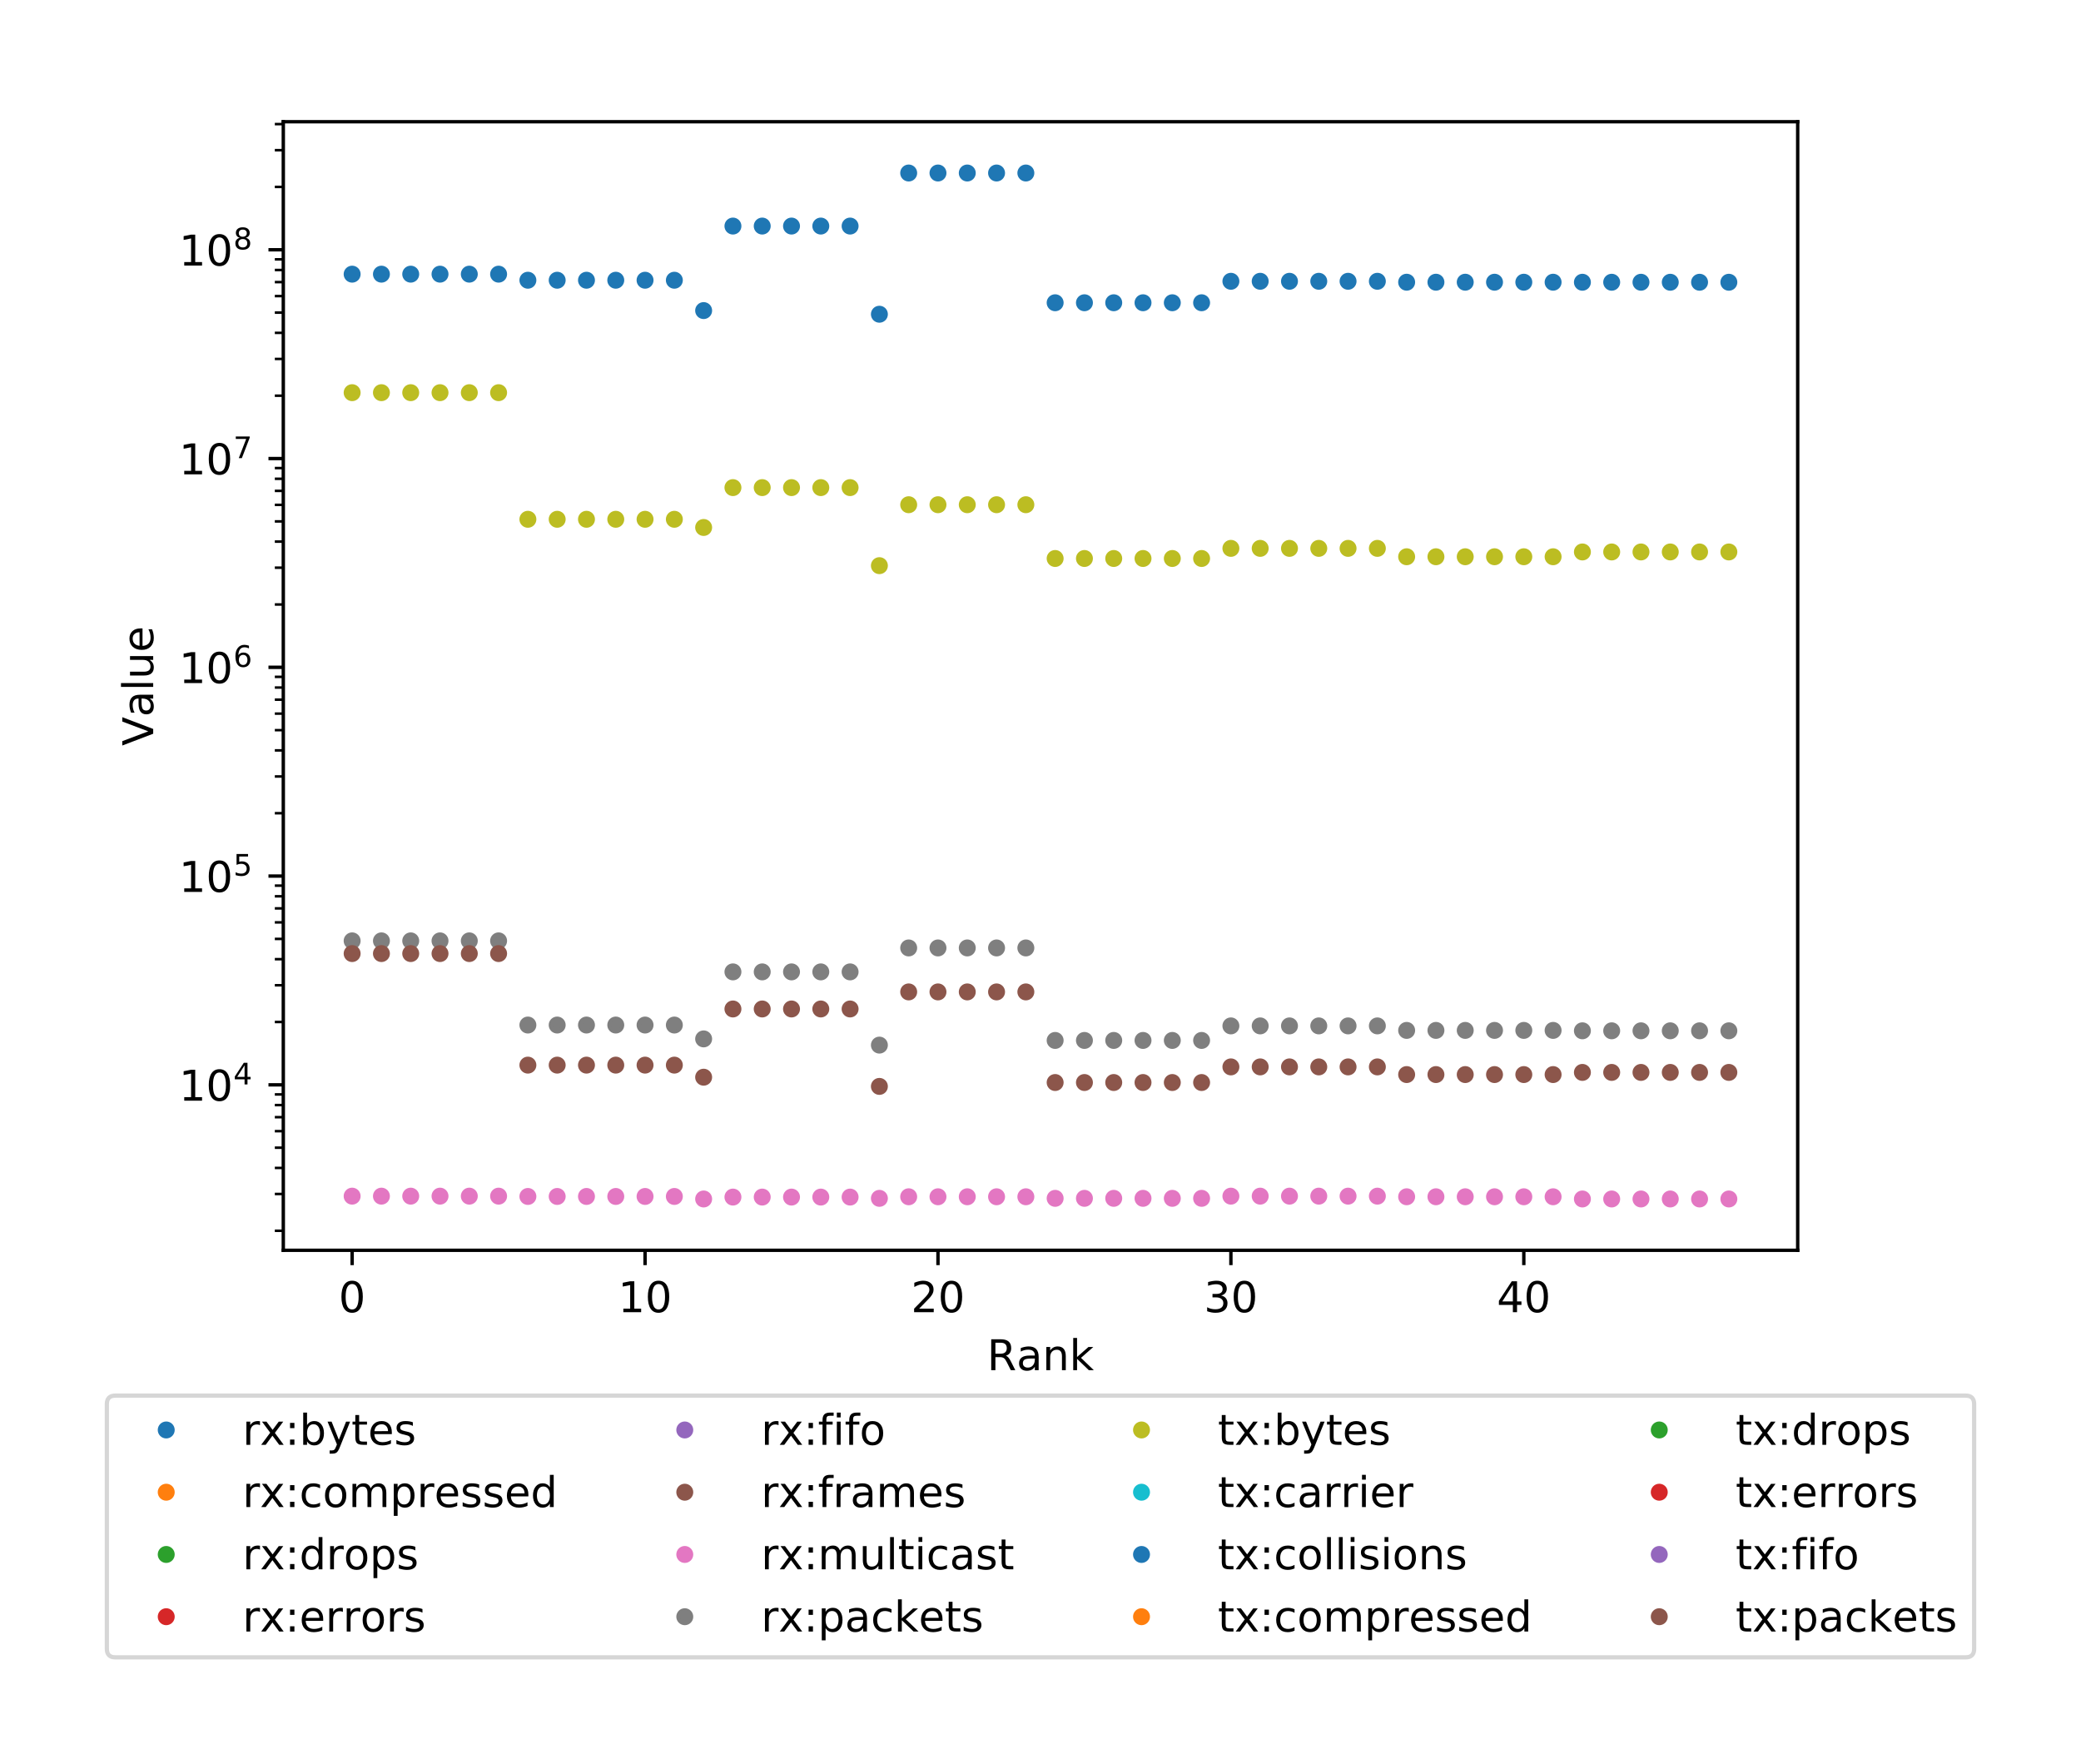 <?xml version="1.0" encoding="utf-8" standalone="no"?>
<!DOCTYPE svg PUBLIC "-//W3C//DTD SVG 1.1//EN"
  "http://www.w3.org/Graphics/SVG/1.1/DTD/svg11.dtd">
<!-- Created with matplotlib (http://matplotlib.org/) -->
<svg height="415.997pt" version="1.1" viewBox="0 0 490.736 415.997" width="490.736pt" xmlns="http://www.w3.org/2000/svg" xmlns:xlink="http://www.w3.org/1999/xlink">
 <defs>
  <style type="text/css">
*{stroke-linecap:butt;stroke-linejoin:round;}
  </style>
 </defs>
 <g id="figure_1">
  <g id="patch_1">
   <path d="M 0 415.997 
L 490.736 415.997 
L 490.736 -0 
L 0 -0 
z
" style="fill:#ffffff;"/>
  </g>
  <g id="axes_1">
   <g id="patch_2">
    <path d="M 66.808 294.812 
L 423.928 294.812 
L 423.928 28.7 
L 66.808 28.7 
z
" style="fill:#ffffff;"/>
   </g>
   <g id="matplotlib.axis_1">
    <g id="xtick_1">
     <g id="line2d_1">
      <defs>
       <path d="M 0 0 
L 0 3.5 
" id="m4a42e30249" style="stroke:#000000;stroke-width:0.8;"/>
      </defs>
      <g>
       <use style="stroke:#000000;stroke-width:0.8;" x="83.041" xlink:href="#m4a42e30249" y="294.812"/>
      </g>
     </g>
     <g id="text_1">
      <!-- 0 -->
      <defs>
       <path d="M 31.781 66.406 
Q 24.172 66.406 20.328 58.906 
Q 16.5 51.422 16.5 36.375 
Q 16.5 21.391 20.328 13.891 
Q 24.172 6.391 31.781 6.391 
Q 39.453 6.391 43.281 13.891 
Q 47.125 21.391 47.125 36.375 
Q 47.125 51.422 43.281 58.906 
Q 39.453 66.406 31.781 66.406 
z
M 31.781 74.219 
Q 44.047 74.219 50.516 64.516 
Q 56.984 54.828 56.984 36.375 
Q 56.984 17.969 50.516 8.266 
Q 44.047 -1.422 31.781 -1.422 
Q 19.531 -1.422 13.062 8.266 
Q 6.594 17.969 6.594 36.375 
Q 6.594 54.828 13.062 64.516 
Q 19.531 74.219 31.781 74.219 
z
" id="DejaVuSans-30"/>
      </defs>
      <g transform="translate(79.859 309.41)scale(0.1 -0.1)">
       <use xlink:href="#DejaVuSans-30"/>
      </g>
     </g>
    </g>
    <g id="xtick_2">
     <g id="line2d_2">
      <g>
       <use style="stroke:#000000;stroke-width:0.8;" x="152.116" xlink:href="#m4a42e30249" y="294.812"/>
      </g>
     </g>
     <g id="text_2">
      <!-- 10 -->
      <defs>
       <path d="M 12.406 8.297 
L 28.516 8.297 
L 28.516 63.922 
L 10.984 60.406 
L 10.984 69.391 
L 28.422 72.906 
L 38.281 72.906 
L 38.281 8.297 
L 54.391 8.297 
L 54.391 0 
L 12.406 0 
z
" id="DejaVuSans-31"/>
      </defs>
      <g transform="translate(145.754 309.41)scale(0.1 -0.1)">
       <use xlink:href="#DejaVuSans-31"/>
       <use x="63.623" xlink:href="#DejaVuSans-30"/>
      </g>
     </g>
    </g>
    <g id="xtick_3">
     <g id="line2d_3">
      <g>
       <use style="stroke:#000000;stroke-width:0.8;" x="221.192" xlink:href="#m4a42e30249" y="294.812"/>
      </g>
     </g>
     <g id="text_3">
      <!-- 20 -->
      <defs>
       <path d="M 19.188 8.297 
L 53.609 8.297 
L 53.609 0 
L 7.328 0 
L 7.328 8.297 
Q 12.938 14.109 22.625 23.891 
Q 32.328 33.688 34.812 36.531 
Q 39.547 41.844 41.422 45.531 
Q 43.312 49.219 43.312 52.781 
Q 43.312 58.594 39.234 62.25 
Q 35.156 65.922 28.609 65.922 
Q 23.969 65.922 18.812 64.312 
Q 13.672 62.703 7.812 59.422 
L 7.812 69.391 
Q 13.766 71.781 18.938 73 
Q 24.125 74.219 28.422 74.219 
Q 39.75 74.219 46.484 68.547 
Q 53.219 62.891 53.219 53.422 
Q 53.219 48.922 51.531 44.891 
Q 49.859 40.875 45.406 35.406 
Q 44.188 33.984 37.641 27.219 
Q 31.109 20.453 19.188 8.297 
z
" id="DejaVuSans-32"/>
      </defs>
      <g transform="translate(214.829 309.41)scale(0.1 -0.1)">
       <use xlink:href="#DejaVuSans-32"/>
       <use x="63.623" xlink:href="#DejaVuSans-30"/>
      </g>
     </g>
    </g>
    <g id="xtick_4">
     <g id="line2d_4">
      <g>
       <use style="stroke:#000000;stroke-width:0.8;" x="290.267" xlink:href="#m4a42e30249" y="294.812"/>
      </g>
     </g>
     <g id="text_4">
      <!-- 30 -->
      <defs>
       <path d="M 40.578 39.312 
Q 47.656 37.797 51.625 33 
Q 55.609 28.219 55.609 21.188 
Q 55.609 10.406 48.188 4.484 
Q 40.766 -1.422 27.094 -1.422 
Q 22.516 -1.422 17.656 -0.516 
Q 12.797 0.391 7.625 2.203 
L 7.625 11.719 
Q 11.719 9.328 16.594 8.109 
Q 21.484 6.891 26.812 6.891 
Q 36.078 6.891 40.938 10.547 
Q 45.797 14.203 45.797 21.188 
Q 45.797 27.641 41.281 31.266 
Q 36.766 34.906 28.719 34.906 
L 20.219 34.906 
L 20.219 43.016 
L 29.109 43.016 
Q 36.375 43.016 40.234 45.922 
Q 44.094 48.828 44.094 54.297 
Q 44.094 59.906 40.109 62.906 
Q 36.141 65.922 28.719 65.922 
Q 24.656 65.922 20.016 65.031 
Q 15.375 64.156 9.812 62.312 
L 9.812 71.094 
Q 15.438 72.656 20.344 73.438 
Q 25.25 74.219 29.594 74.219 
Q 40.828 74.219 47.359 69.109 
Q 53.906 64.016 53.906 55.328 
Q 53.906 49.266 50.438 45.094 
Q 46.969 40.922 40.578 39.312 
z
" id="DejaVuSans-33"/>
      </defs>
      <g transform="translate(283.905 309.41)scale(0.1 -0.1)">
       <use xlink:href="#DejaVuSans-33"/>
       <use x="63.623" xlink:href="#DejaVuSans-30"/>
      </g>
     </g>
    </g>
    <g id="xtick_5">
     <g id="line2d_5">
      <g>
       <use style="stroke:#000000;stroke-width:0.8;" x="359.342" xlink:href="#m4a42e30249" y="294.812"/>
      </g>
     </g>
     <g id="text_5">
      <!-- 40 -->
      <defs>
       <path d="M 37.797 64.312 
L 12.891 25.391 
L 37.797 25.391 
z
M 35.203 72.906 
L 47.609 72.906 
L 47.609 25.391 
L 58.016 25.391 
L 58.016 17.188 
L 47.609 17.188 
L 47.609 0 
L 37.797 0 
L 37.797 17.188 
L 4.891 17.188 
L 4.891 26.703 
z
" id="DejaVuSans-34"/>
      </defs>
      <g transform="translate(352.98 309.41)scale(0.1 -0.1)">
       <use xlink:href="#DejaVuSans-34"/>
       <use x="63.623" xlink:href="#DejaVuSans-30"/>
      </g>
     </g>
    </g>
    <g id="text_6">
     <!-- Rank -->
     <defs>
      <path d="M 44.391 34.188 
Q 47.562 33.109 50.562 29.594 
Q 53.562 26.078 56.594 19.922 
L 66.609 0 
L 56 0 
L 46.688 18.703 
Q 43.062 26.031 39.672 28.422 
Q 36.281 30.812 30.422 30.812 
L 19.672 30.812 
L 19.672 0 
L 9.812 0 
L 9.812 72.906 
L 32.078 72.906 
Q 44.578 72.906 50.734 67.672 
Q 56.891 62.453 56.891 51.906 
Q 56.891 45.016 53.688 40.469 
Q 50.484 35.938 44.391 34.188 
z
M 19.672 64.797 
L 19.672 38.922 
L 32.078 38.922 
Q 39.203 38.922 42.844 42.219 
Q 46.484 45.516 46.484 51.906 
Q 46.484 58.297 42.844 61.547 
Q 39.203 64.797 32.078 64.797 
z
" id="DejaVuSans-52"/>
      <path d="M 34.281 27.484 
Q 23.391 27.484 19.188 25 
Q 14.984 22.516 14.984 16.5 
Q 14.984 11.719 18.141 8.906 
Q 21.297 6.109 26.703 6.109 
Q 34.188 6.109 38.703 11.406 
Q 43.219 16.703 43.219 25.484 
L 43.219 27.484 
z
M 52.203 31.203 
L 52.203 0 
L 43.219 0 
L 43.219 8.297 
Q 40.141 3.328 35.547 0.953 
Q 30.953 -1.422 24.312 -1.422 
Q 15.922 -1.422 10.953 3.297 
Q 6 8.016 6 15.922 
Q 6 25.141 12.172 29.828 
Q 18.359 34.516 30.609 34.516 
L 43.219 34.516 
L 43.219 35.406 
Q 43.219 41.609 39.141 45 
Q 35.062 48.391 27.688 48.391 
Q 23 48.391 18.547 47.266 
Q 14.109 46.141 10.016 43.891 
L 10.016 52.203 
Q 14.938 54.109 19.578 55.047 
Q 24.219 56 28.609 56 
Q 40.484 56 46.344 49.844 
Q 52.203 43.703 52.203 31.203 
z
" id="DejaVuSans-61"/>
      <path d="M 54.891 33.016 
L 54.891 0 
L 45.906 0 
L 45.906 32.719 
Q 45.906 40.484 42.875 44.328 
Q 39.844 48.188 33.797 48.188 
Q 26.516 48.188 22.312 43.547 
Q 18.109 38.922 18.109 30.906 
L 18.109 0 
L 9.078 0 
L 9.078 54.688 
L 18.109 54.688 
L 18.109 46.188 
Q 21.344 51.125 25.703 53.562 
Q 30.078 56 35.797 56 
Q 45.219 56 50.047 50.172 
Q 54.891 44.344 54.891 33.016 
z
" id="DejaVuSans-6e"/>
      <path d="M 9.078 75.984 
L 18.109 75.984 
L 18.109 31.109 
L 44.922 54.688 
L 56.391 54.688 
L 27.391 29.109 
L 57.625 0 
L 45.906 0 
L 18.109 26.703 
L 18.109 0 
L 9.078 0 
z
" id="DejaVuSans-6b"/>
     </defs>
     <g transform="translate(232.767 323.089)scale(0.1 -0.1)">
      <use xlink:href="#DejaVuSans-52"/>
      <use x="69.451" xlink:href="#DejaVuSans-61"/>
      <use x="130.73" xlink:href="#DejaVuSans-6e"/>
      <use x="194.109" xlink:href="#DejaVuSans-6b"/>
     </g>
    </g>
   </g>
   <g id="matplotlib.axis_2">
    <g id="ytick_1">
     <g id="line2d_6">
      <defs>
       <path d="M 0 0 
L -3.5 0 
" id="m0ab5d64b94" style="stroke:#000000;stroke-width:0.8;"/>
      </defs>
      <g>
       <use style="stroke:#000000;stroke-width:0.8;" x="66.808" xlink:href="#m0ab5d64b94" y="255.804"/>
      </g>
     </g>
     <g id="text_7">
      <!-- $\mathdefault{10^{4}}$ -->
      <g transform="translate(42.208 259.604)scale(0.1 -0.1)">
       <use transform="translate(0 0.684)" xlink:href="#DejaVuSans-31"/>
       <use transform="translate(63.623 0.684)" xlink:href="#DejaVuSans-30"/>
       <use transform="translate(128.203 38.966)scale(0.7)" xlink:href="#DejaVuSans-34"/>
      </g>
     </g>
    </g>
    <g id="ytick_2">
     <g id="line2d_7">
      <g>
       <use style="stroke:#000000;stroke-width:0.8;" x="66.808" xlink:href="#m0ab5d64b94" y="206.577"/>
      </g>
     </g>
     <g id="text_8">
      <!-- $\mathdefault{10^{5}}$ -->
      <defs>
       <path d="M 10.797 72.906 
L 49.516 72.906 
L 49.516 64.594 
L 19.828 64.594 
L 19.828 46.734 
Q 21.969 47.469 24.109 47.828 
Q 26.266 48.188 28.422 48.188 
Q 40.625 48.188 47.75 41.5 
Q 54.891 34.812 54.891 23.391 
Q 54.891 11.625 47.562 5.094 
Q 40.234 -1.422 26.906 -1.422 
Q 22.312 -1.422 17.547 -0.641 
Q 12.797 0.141 7.719 1.703 
L 7.719 11.625 
Q 12.109 9.234 16.797 8.062 
Q 21.484 6.891 26.703 6.891 
Q 35.156 6.891 40.078 11.328 
Q 45.016 15.766 45.016 23.391 
Q 45.016 31 40.078 35.438 
Q 35.156 39.891 26.703 39.891 
Q 22.75 39.891 18.812 39.016 
Q 14.891 38.141 10.797 36.281 
z
" id="DejaVuSans-35"/>
      </defs>
      <g transform="translate(42.208 210.376)scale(0.1 -0.1)">
       <use transform="translate(0 0.684)" xlink:href="#DejaVuSans-31"/>
       <use transform="translate(63.623 0.684)" xlink:href="#DejaVuSans-30"/>
       <use transform="translate(128.203 38.966)scale(0.7)" xlink:href="#DejaVuSans-35"/>
      </g>
     </g>
    </g>
    <g id="ytick_3">
     <g id="line2d_8">
      <g>
       <use style="stroke:#000000;stroke-width:0.8;" x="66.808" xlink:href="#m0ab5d64b94" y="157.35"/>
      </g>
     </g>
     <g id="text_9">
      <!-- $\mathdefault{10^{6}}$ -->
      <defs>
       <path d="M 33.016 40.375 
Q 26.375 40.375 22.484 35.828 
Q 18.609 31.297 18.609 23.391 
Q 18.609 15.531 22.484 10.953 
Q 26.375 6.391 33.016 6.391 
Q 39.656 6.391 43.531 10.953 
Q 47.406 15.531 47.406 23.391 
Q 47.406 31.297 43.531 35.828 
Q 39.656 40.375 33.016 40.375 
z
M 52.594 71.297 
L 52.594 62.312 
Q 48.875 64.062 45.094 64.984 
Q 41.312 65.922 37.594 65.922 
Q 27.828 65.922 22.672 59.328 
Q 17.531 52.734 16.797 39.406 
Q 19.672 43.656 24.016 45.922 
Q 28.375 48.188 33.594 48.188 
Q 44.578 48.188 50.953 41.516 
Q 57.328 34.859 57.328 23.391 
Q 57.328 12.156 50.688 5.359 
Q 44.047 -1.422 33.016 -1.422 
Q 20.359 -1.422 13.672 8.266 
Q 6.984 17.969 6.984 36.375 
Q 6.984 53.656 15.188 63.938 
Q 23.391 74.219 37.203 74.219 
Q 40.922 74.219 44.703 73.484 
Q 48.484 72.75 52.594 71.297 
z
" id="DejaVuSans-36"/>
      </defs>
      <g transform="translate(42.208 161.149)scale(0.1 -0.1)">
       <use transform="translate(0 0.766)" xlink:href="#DejaVuSans-31"/>
       <use transform="translate(63.623 0.766)" xlink:href="#DejaVuSans-30"/>
       <use transform="translate(128.203 39.047)scale(0.7)" xlink:href="#DejaVuSans-36"/>
      </g>
     </g>
    </g>
    <g id="ytick_4">
     <g id="line2d_9">
      <g>
       <use style="stroke:#000000;stroke-width:0.8;" x="66.808" xlink:href="#m0ab5d64b94" y="108.123"/>
      </g>
     </g>
     <g id="text_10">
      <!-- $\mathdefault{10^{7}}$ -->
      <defs>
       <path d="M 8.203 72.906 
L 55.078 72.906 
L 55.078 68.703 
L 28.609 0 
L 18.312 0 
L 43.219 64.594 
L 8.203 64.594 
z
" id="DejaVuSans-37"/>
      </defs>
      <g transform="translate(42.208 111.922)scale(0.1 -0.1)">
       <use transform="translate(0 0.684)" xlink:href="#DejaVuSans-31"/>
       <use transform="translate(63.623 0.684)" xlink:href="#DejaVuSans-30"/>
       <use transform="translate(128.203 38.966)scale(0.7)" xlink:href="#DejaVuSans-37"/>
      </g>
     </g>
    </g>
    <g id="ytick_5">
     <g id="line2d_10">
      <g>
       <use style="stroke:#000000;stroke-width:0.8;" x="66.808" xlink:href="#m0ab5d64b94" y="58.895"/>
      </g>
     </g>
     <g id="text_11">
      <!-- $\mathdefault{10^{8}}$ -->
      <defs>
       <path d="M 31.781 34.625 
Q 24.75 34.625 20.719 30.859 
Q 16.703 27.094 16.703 20.516 
Q 16.703 13.922 20.719 10.156 
Q 24.75 6.391 31.781 6.391 
Q 38.812 6.391 42.859 10.172 
Q 46.922 13.969 46.922 20.516 
Q 46.922 27.094 42.891 30.859 
Q 38.875 34.625 31.781 34.625 
z
M 21.922 38.812 
Q 15.578 40.375 12.031 44.719 
Q 8.5 49.078 8.5 55.328 
Q 8.5 64.062 14.719 69.141 
Q 20.953 74.219 31.781 74.219 
Q 42.672 74.219 48.875 69.141 
Q 55.078 64.062 55.078 55.328 
Q 55.078 49.078 51.531 44.719 
Q 48 40.375 41.703 38.812 
Q 48.828 37.156 52.797 32.312 
Q 56.781 27.484 56.781 20.516 
Q 56.781 9.906 50.312 4.234 
Q 43.844 -1.422 31.781 -1.422 
Q 19.734 -1.422 13.25 4.234 
Q 6.781 9.906 6.781 20.516 
Q 6.781 27.484 10.781 32.312 
Q 14.797 37.156 21.922 38.812 
z
M 18.312 54.391 
Q 18.312 48.734 21.844 45.562 
Q 25.391 42.391 31.781 42.391 
Q 38.141 42.391 41.719 45.562 
Q 45.312 48.734 45.312 54.391 
Q 45.312 60.062 41.719 63.234 
Q 38.141 66.406 31.781 66.406 
Q 25.391 66.406 21.844 63.234 
Q 18.312 60.062 18.312 54.391 
z
" id="DejaVuSans-38"/>
      </defs>
      <g transform="translate(42.208 62.695)scale(0.1 -0.1)">
       <use transform="translate(0 0.766)" xlink:href="#DejaVuSans-31"/>
       <use transform="translate(63.623 0.766)" xlink:href="#DejaVuSans-30"/>
       <use transform="translate(128.203 39.047)scale(0.7)" xlink:href="#DejaVuSans-38"/>
      </g>
     </g>
    </g>
    <g id="ytick_6">
     <g id="line2d_11">
      <defs>
       <path d="M 0 0 
L -2 0 
" id="m270aa785eb" style="stroke:#000000;stroke-width:0.6;"/>
      </defs>
      <g>
       <use style="stroke:#000000;stroke-width:0.6;" x="66.808" xlink:href="#m270aa785eb" y="290.213"/>
      </g>
     </g>
    </g>
    <g id="ytick_7">
     <g id="line2d_12">
      <g>
       <use style="stroke:#000000;stroke-width:0.6;" x="66.808" xlink:href="#m270aa785eb" y="281.544"/>
      </g>
     </g>
    </g>
    <g id="ytick_8">
     <g id="line2d_13">
      <g>
       <use style="stroke:#000000;stroke-width:0.6;" x="66.808" xlink:href="#m270aa785eb" y="275.394"/>
      </g>
     </g>
    </g>
    <g id="ytick_9">
     <g id="line2d_14">
      <g>
       <use style="stroke:#000000;stroke-width:0.6;" x="66.808" xlink:href="#m270aa785eb" y="270.623"/>
      </g>
     </g>
    </g>
    <g id="ytick_10">
     <g id="line2d_15">
      <g>
       <use style="stroke:#000000;stroke-width:0.6;" x="66.808" xlink:href="#m270aa785eb" y="266.725"/>
      </g>
     </g>
    </g>
    <g id="ytick_11">
     <g id="line2d_16">
      <g>
       <use style="stroke:#000000;stroke-width:0.6;" x="66.808" xlink:href="#m270aa785eb" y="263.43"/>
      </g>
     </g>
    </g>
    <g id="ytick_12">
     <g id="line2d_17">
      <g>
       <use style="stroke:#000000;stroke-width:0.6;" x="66.808" xlink:href="#m270aa785eb" y="260.575"/>
      </g>
     </g>
    </g>
    <g id="ytick_13">
     <g id="line2d_18">
      <g>
       <use style="stroke:#000000;stroke-width:0.6;" x="66.808" xlink:href="#m270aa785eb" y="258.057"/>
      </g>
     </g>
    </g>
    <g id="ytick_14">
     <g id="line2d_19">
      <g>
       <use style="stroke:#000000;stroke-width:0.6;" x="66.808" xlink:href="#m270aa785eb" y="240.985"/>
      </g>
     </g>
    </g>
    <g id="ytick_15">
     <g id="line2d_20">
      <g>
       <use style="stroke:#000000;stroke-width:0.6;" x="66.808" xlink:href="#m270aa785eb" y="232.317"/>
      </g>
     </g>
    </g>
    <g id="ytick_16">
     <g id="line2d_21">
      <g>
       <use style="stroke:#000000;stroke-width:0.6;" x="66.808" xlink:href="#m270aa785eb" y="226.167"/>
      </g>
     </g>
    </g>
    <g id="ytick_17">
     <g id="line2d_22">
      <g>
       <use style="stroke:#000000;stroke-width:0.6;" x="66.808" xlink:href="#m270aa785eb" y="221.396"/>
      </g>
     </g>
    </g>
    <g id="ytick_18">
     <g id="line2d_23">
      <g>
       <use style="stroke:#000000;stroke-width:0.6;" x="66.808" xlink:href="#m270aa785eb" y="217.498"/>
      </g>
     </g>
    </g>
    <g id="ytick_19">
     <g id="line2d_24">
      <g>
       <use style="stroke:#000000;stroke-width:0.6;" x="66.808" xlink:href="#m270aa785eb" y="214.202"/>
      </g>
     </g>
    </g>
    <g id="ytick_20">
     <g id="line2d_25">
      <g>
       <use style="stroke:#000000;stroke-width:0.6;" x="66.808" xlink:href="#m270aa785eb" y="211.348"/>
      </g>
     </g>
    </g>
    <g id="ytick_21">
     <g id="line2d_26">
      <g>
       <use style="stroke:#000000;stroke-width:0.6;" x="66.808" xlink:href="#m270aa785eb" y="208.83"/>
      </g>
     </g>
    </g>
    <g id="ytick_22">
     <g id="line2d_27">
      <g>
       <use style="stroke:#000000;stroke-width:0.6;" x="66.808" xlink:href="#m270aa785eb" y="191.758"/>
      </g>
     </g>
    </g>
    <g id="ytick_23">
     <g id="line2d_28">
      <g>
       <use style="stroke:#000000;stroke-width:0.6;" x="66.808" xlink:href="#m270aa785eb" y="183.09"/>
      </g>
     </g>
    </g>
    <g id="ytick_24">
     <g id="line2d_29">
      <g>
       <use style="stroke:#000000;stroke-width:0.6;" x="66.808" xlink:href="#m270aa785eb" y="176.939"/>
      </g>
     </g>
    </g>
    <g id="ytick_25">
     <g id="line2d_30">
      <g>
       <use style="stroke:#000000;stroke-width:0.6;" x="66.808" xlink:href="#m270aa785eb" y="172.169"/>
      </g>
     </g>
    </g>
    <g id="ytick_26">
     <g id="line2d_31">
      <g>
       <use style="stroke:#000000;stroke-width:0.6;" x="66.808" xlink:href="#m270aa785eb" y="168.271"/>
      </g>
     </g>
    </g>
    <g id="ytick_27">
     <g id="line2d_32">
      <g>
       <use style="stroke:#000000;stroke-width:0.6;" x="66.808" xlink:href="#m270aa785eb" y="164.975"/>
      </g>
     </g>
    </g>
    <g id="ytick_28">
     <g id="line2d_33">
      <g>
       <use style="stroke:#000000;stroke-width:0.6;" x="66.808" xlink:href="#m270aa785eb" y="162.12"/>
      </g>
     </g>
    </g>
    <g id="ytick_29">
     <g id="line2d_34">
      <g>
       <use style="stroke:#000000;stroke-width:0.6;" x="66.808" xlink:href="#m270aa785eb" y="159.602"/>
      </g>
     </g>
    </g>
    <g id="ytick_30">
     <g id="line2d_35">
      <g>
       <use style="stroke:#000000;stroke-width:0.6;" x="66.808" xlink:href="#m270aa785eb" y="142.531"/>
      </g>
     </g>
    </g>
    <g id="ytick_31">
     <g id="line2d_36">
      <g>
       <use style="stroke:#000000;stroke-width:0.6;" x="66.808" xlink:href="#m270aa785eb" y="133.862"/>
      </g>
     </g>
    </g>
    <g id="ytick_32">
     <g id="line2d_37">
      <g>
       <use style="stroke:#000000;stroke-width:0.6;" x="66.808" xlink:href="#m270aa785eb" y="127.712"/>
      </g>
     </g>
    </g>
    <g id="ytick_33">
     <g id="line2d_38">
      <g>
       <use style="stroke:#000000;stroke-width:0.6;" x="66.808" xlink:href="#m270aa785eb" y="122.941"/>
      </g>
     </g>
    </g>
    <g id="ytick_34">
     <g id="line2d_39">
      <g>
       <use style="stroke:#000000;stroke-width:0.6;" x="66.808" xlink:href="#m270aa785eb" y="119.044"/>
      </g>
     </g>
    </g>
    <g id="ytick_35">
     <g id="line2d_40">
      <g>
       <use style="stroke:#000000;stroke-width:0.6;" x="66.808" xlink:href="#m270aa785eb" y="115.748"/>
      </g>
     </g>
    </g>
    <g id="ytick_36">
     <g id="line2d_41">
      <g>
       <use style="stroke:#000000;stroke-width:0.6;" x="66.808" xlink:href="#m270aa785eb" y="112.893"/>
      </g>
     </g>
    </g>
    <g id="ytick_37">
     <g id="line2d_42">
      <g>
       <use style="stroke:#000000;stroke-width:0.6;" x="66.808" xlink:href="#m270aa785eb" y="110.375"/>
      </g>
     </g>
    </g>
    <g id="ytick_38">
     <g id="line2d_43">
      <g>
       <use style="stroke:#000000;stroke-width:0.6;" x="66.808" xlink:href="#m270aa785eb" y="93.304"/>
      </g>
     </g>
    </g>
    <g id="ytick_39">
     <g id="line2d_44">
      <g>
       <use style="stroke:#000000;stroke-width:0.6;" x="66.808" xlink:href="#m270aa785eb" y="84.635"/>
      </g>
     </g>
    </g>
    <g id="ytick_40">
     <g id="line2d_45">
      <g>
       <use style="stroke:#000000;stroke-width:0.6;" x="66.808" xlink:href="#m270aa785eb" y="78.485"/>
      </g>
     </g>
    </g>
    <g id="ytick_41">
     <g id="line2d_46">
      <g>
       <use style="stroke:#000000;stroke-width:0.6;" x="66.808" xlink:href="#m270aa785eb" y="73.714"/>
      </g>
     </g>
    </g>
    <g id="ytick_42">
     <g id="line2d_47">
      <g>
       <use style="stroke:#000000;stroke-width:0.6;" x="66.808" xlink:href="#m270aa785eb" y="69.816"/>
      </g>
     </g>
    </g>
    <g id="ytick_43">
     <g id="line2d_48">
      <g>
       <use style="stroke:#000000;stroke-width:0.6;" x="66.808" xlink:href="#m270aa785eb" y="66.521"/>
      </g>
     </g>
    </g>
    <g id="ytick_44">
     <g id="line2d_49">
      <g>
       <use style="stroke:#000000;stroke-width:0.6;" x="66.808" xlink:href="#m270aa785eb" y="63.666"/>
      </g>
     </g>
    </g>
    <g id="ytick_45">
     <g id="line2d_50">
      <g>
       <use style="stroke:#000000;stroke-width:0.6;" x="66.808" xlink:href="#m270aa785eb" y="61.148"/>
      </g>
     </g>
    </g>
    <g id="ytick_46">
     <g id="line2d_51">
      <g>
       <use style="stroke:#000000;stroke-width:0.6;" x="66.808" xlink:href="#m270aa785eb" y="44.076"/>
      </g>
     </g>
    </g>
    <g id="ytick_47">
     <g id="line2d_52">
      <g>
       <use style="stroke:#000000;stroke-width:0.6;" x="66.808" xlink:href="#m270aa785eb" y="35.408"/>
      </g>
     </g>
    </g>
    <g id="ytick_48">
     <g id="line2d_53">
      <g>
       <use style="stroke:#000000;stroke-width:0.6;" x="66.808" xlink:href="#m270aa785eb" y="29.258"/>
      </g>
     </g>
    </g>
    <g id="text_12">
     <!-- Value -->
     <defs>
      <path d="M 28.609 0 
L 0.781 72.906 
L 11.078 72.906 
L 34.188 11.531 
L 57.328 72.906 
L 67.578 72.906 
L 39.797 0 
z
" id="DejaVuSans-56"/>
      <path d="M 9.422 75.984 
L 18.406 75.984 
L 18.406 0 
L 9.422 0 
z
" id="DejaVuSans-6c"/>
      <path d="M 8.5 21.578 
L 8.5 54.688 
L 17.484 54.688 
L 17.484 21.922 
Q 17.484 14.156 20.5 10.266 
Q 23.531 6.391 29.594 6.391 
Q 36.859 6.391 41.078 11.031 
Q 45.312 15.672 45.312 23.688 
L 45.312 54.688 
L 54.297 54.688 
L 54.297 0 
L 45.312 0 
L 45.312 8.406 
Q 42.047 3.422 37.719 1 
Q 33.406 -1.422 27.688 -1.422 
Q 18.266 -1.422 13.375 4.438 
Q 8.5 10.297 8.5 21.578 
z
M 31.109 56 
z
" id="DejaVuSans-75"/>
      <path d="M 56.203 29.594 
L 56.203 25.203 
L 14.891 25.203 
Q 15.484 15.922 20.484 11.062 
Q 25.484 6.203 34.422 6.203 
Q 39.594 6.203 44.453 7.469 
Q 49.312 8.734 54.109 11.281 
L 54.109 2.781 
Q 49.266 0.734 44.188 -0.344 
Q 39.109 -1.422 33.891 -1.422 
Q 20.797 -1.422 13.156 6.188 
Q 5.516 13.812 5.516 26.812 
Q 5.516 40.234 12.766 48.109 
Q 20.016 56 32.328 56 
Q 43.359 56 49.781 48.891 
Q 56.203 41.797 56.203 29.594 
z
M 47.219 32.234 
Q 47.125 39.594 43.094 43.984 
Q 39.062 48.391 32.422 48.391 
Q 24.906 48.391 20.391 44.141 
Q 15.875 39.891 15.188 32.172 
z
" id="DejaVuSans-65"/>
     </defs>
     <g transform="translate(36.128 175.869)rotate(-90)scale(0.1 -0.1)">
      <use xlink:href="#DejaVuSans-56"/>
      <use x="68.299" xlink:href="#DejaVuSans-61"/>
      <use x="129.578" xlink:href="#DejaVuSans-6c"/>
      <use x="157.361" xlink:href="#DejaVuSans-75"/>
      <use x="220.74" xlink:href="#DejaVuSans-65"/>
     </g>
    </g>
   </g>
   <g id="line2d_54">
    <defs>
     <path d="M 0 1.5 
C 0.398 1.5 0.779 1.342 1.061 1.061 
C 1.342 0.779 1.5 0.398 1.5 0 
C 1.5 -0.398 1.342 -0.779 1.061 -1.061 
C 0.779 -1.342 0.398 -1.5 0 -1.5 
C -0.398 -1.5 -0.779 -1.342 -1.061 -1.061 
C -1.342 -0.779 -1.5 -0.398 -1.5 0 
C -1.5 0.398 -1.342 0.779 -1.061 1.061 
C -0.779 1.342 -0.398 1.5 0 1.5 
z
" id="ma094ee8017" style="stroke:#1f77b4;"/>
    </defs>
    <g clip-path="url(#p1f12958942)">
     <use style="fill:#1f77b4;stroke:#1f77b4;" x="83.041" xlink:href="#ma094ee8017" y="64.646"/>
     <use style="fill:#1f77b4;stroke:#1f77b4;" x="89.948" xlink:href="#ma094ee8017" y="64.646"/>
     <use style="fill:#1f77b4;stroke:#1f77b4;" x="96.856" xlink:href="#ma094ee8017" y="64.646"/>
     <use style="fill:#1f77b4;stroke:#1f77b4;" x="103.763" xlink:href="#ma094ee8017" y="64.646"/>
     <use style="fill:#1f77b4;stroke:#1f77b4;" x="110.671" xlink:href="#ma094ee8017" y="64.646"/>
     <use style="fill:#1f77b4;stroke:#1f77b4;" x="117.578" xlink:href="#ma094ee8017" y="64.646"/>
     <use style="fill:#1f77b4;stroke:#1f77b4;" x="124.486" xlink:href="#ma094ee8017" y="66.077"/>
     <use style="fill:#1f77b4;stroke:#1f77b4;" x="131.394" xlink:href="#ma094ee8017" y="66.077"/>
     <use style="fill:#1f77b4;stroke:#1f77b4;" x="138.301" xlink:href="#ma094ee8017" y="66.077"/>
     <use style="fill:#1f77b4;stroke:#1f77b4;" x="145.209" xlink:href="#ma094ee8017" y="66.077"/>
     <use style="fill:#1f77b4;stroke:#1f77b4;" x="152.116" xlink:href="#ma094ee8017" y="66.077"/>
     <use style="fill:#1f77b4;stroke:#1f77b4;" x="159.024" xlink:href="#ma094ee8017" y="66.077"/>
     <use style="fill:#1f77b4;stroke:#1f77b4;" x="165.931" xlink:href="#ma094ee8017" y="73.234"/>
     <use style="fill:#1f77b4;stroke:#1f77b4;" x="172.839" xlink:href="#ma094ee8017" y="53.306"/>
     <use style="fill:#1f77b4;stroke:#1f77b4;" x="179.746" xlink:href="#ma094ee8017" y="53.306"/>
     <use style="fill:#1f77b4;stroke:#1f77b4;" x="186.654" xlink:href="#ma094ee8017" y="53.306"/>
     <use style="fill:#1f77b4;stroke:#1f77b4;" x="193.561" xlink:href="#ma094ee8017" y="53.306"/>
     <use style="fill:#1f77b4;stroke:#1f77b4;" x="200.469" xlink:href="#ma094ee8017" y="53.306"/>
     <use style="fill:#1f77b4;stroke:#1f77b4;" x="207.376" xlink:href="#ma094ee8017" y="74.095"/>
     <use style="fill:#1f77b4;stroke:#1f77b4;" x="214.284" xlink:href="#ma094ee8017" y="40.796"/>
     <use style="fill:#1f77b4;stroke:#1f77b4;" x="221.192" xlink:href="#ma094ee8017" y="40.796"/>
     <use style="fill:#1f77b4;stroke:#1f77b4;" x="228.099" xlink:href="#ma094ee8017" y="40.796"/>
     <use style="fill:#1f77b4;stroke:#1f77b4;" x="235.007" xlink:href="#ma094ee8017" y="40.796"/>
     <use style="fill:#1f77b4;stroke:#1f77b4;" x="241.914" xlink:href="#ma094ee8017" y="40.796"/>
     <use style="fill:#1f77b4;stroke:#1f77b4;" x="248.822" xlink:href="#ma094ee8017" y="71.388"/>
     <use style="fill:#1f77b4;stroke:#1f77b4;" x="255.729" xlink:href="#ma094ee8017" y="71.388"/>
     <use style="fill:#1f77b4;stroke:#1f77b4;" x="262.637" xlink:href="#ma094ee8017" y="71.388"/>
     <use style="fill:#1f77b4;stroke:#1f77b4;" x="269.544" xlink:href="#ma094ee8017" y="71.388"/>
     <use style="fill:#1f77b4;stroke:#1f77b4;" x="276.452" xlink:href="#ma094ee8017" y="71.388"/>
     <use style="fill:#1f77b4;stroke:#1f77b4;" x="283.359" xlink:href="#ma094ee8017" y="71.388"/>
     <use style="fill:#1f77b4;stroke:#1f77b4;" x="290.267" xlink:href="#ma094ee8017" y="66.326"/>
     <use style="fill:#1f77b4;stroke:#1f77b4;" x="297.175" xlink:href="#ma094ee8017" y="66.326"/>
     <use style="fill:#1f77b4;stroke:#1f77b4;" x="304.082" xlink:href="#ma094ee8017" y="66.326"/>
     <use style="fill:#1f77b4;stroke:#1f77b4;" x="310.99" xlink:href="#ma094ee8017" y="66.326"/>
     <use style="fill:#1f77b4;stroke:#1f77b4;" x="317.897" xlink:href="#ma094ee8017" y="66.326"/>
     <use style="fill:#1f77b4;stroke:#1f77b4;" x="324.805" xlink:href="#ma094ee8017" y="66.326"/>
     <use style="fill:#1f77b4;stroke:#1f77b4;" x="331.712" xlink:href="#ma094ee8017" y="66.545"/>
     <use style="fill:#1f77b4;stroke:#1f77b4;" x="338.62" xlink:href="#ma094ee8017" y="66.545"/>
     <use style="fill:#1f77b4;stroke:#1f77b4;" x="345.527" xlink:href="#ma094ee8017" y="66.545"/>
     <use style="fill:#1f77b4;stroke:#1f77b4;" x="352.435" xlink:href="#ma094ee8017" y="66.545"/>
     <use style="fill:#1f77b4;stroke:#1f77b4;" x="359.342" xlink:href="#ma094ee8017" y="66.545"/>
     <use style="fill:#1f77b4;stroke:#1f77b4;" x="366.25" xlink:href="#ma094ee8017" y="66.545"/>
     <use style="fill:#1f77b4;stroke:#1f77b4;" x="373.158" xlink:href="#ma094ee8017" y="66.554"/>
     <use style="fill:#1f77b4;stroke:#1f77b4;" x="380.065" xlink:href="#ma094ee8017" y="66.554"/>
     <use style="fill:#1f77b4;stroke:#1f77b4;" x="386.973" xlink:href="#ma094ee8017" y="66.554"/>
     <use style="fill:#1f77b4;stroke:#1f77b4;" x="393.88" xlink:href="#ma094ee8017" y="66.554"/>
     <use style="fill:#1f77b4;stroke:#1f77b4;" x="400.788" xlink:href="#ma094ee8017" y="66.554"/>
     <use style="fill:#1f77b4;stroke:#1f77b4;" x="407.695" xlink:href="#ma094ee8017" y="66.554"/>
    </g>
   </g>
   <g id="line2d_55">
    <defs>
     <path d="M 0 1.5 
C 0.398 1.5 0.779 1.342 1.061 1.061 
C 1.342 0.779 1.5 0.398 1.5 0 
C 1.5 -0.398 1.342 -0.779 1.061 -1.061 
C 0.779 -1.342 0.398 -1.5 0 -1.5 
C -0.398 -1.5 -0.779 -1.342 -1.061 -1.061 
C -1.342 -0.779 -1.5 -0.398 -1.5 0 
C -1.5 0.398 -1.342 0.779 -1.061 1.061 
C -0.779 1.342 -0.398 1.5 0 1.5 
z
" id="m9827c5caea" style="stroke:#ff7f0e;"/>
    </defs>
    <g clip-path="url(#p1f12958942)"/>
   </g>
   <g id="line2d_56">
    <defs>
     <path d="M 0 1.5 
C 0.398 1.5 0.779 1.342 1.061 1.061 
C 1.342 0.779 1.5 0.398 1.5 0 
C 1.5 -0.398 1.342 -0.779 1.061 -1.061 
C 0.779 -1.342 0.398 -1.5 0 -1.5 
C -0.398 -1.5 -0.779 -1.342 -1.061 -1.061 
C -1.342 -0.779 -1.5 -0.398 -1.5 0 
C -1.5 0.398 -1.342 0.779 -1.061 1.061 
C -0.779 1.342 -0.398 1.5 0 1.5 
z
" id="mb5e3055ec0" style="stroke:#2ca02c;"/>
    </defs>
    <g clip-path="url(#p1f12958942)"/>
   </g>
   <g id="line2d_57">
    <defs>
     <path d="M 0 1.5 
C 0.398 1.5 0.779 1.342 1.061 1.061 
C 1.342 0.779 1.5 0.398 1.5 0 
C 1.5 -0.398 1.342 -0.779 1.061 -1.061 
C 0.779 -1.342 0.398 -1.5 0 -1.5 
C -0.398 -1.5 -0.779 -1.342 -1.061 -1.061 
C -1.342 -0.779 -1.5 -0.398 -1.5 0 
C -1.5 0.398 -1.342 0.779 -1.061 1.061 
C -0.779 1.342 -0.398 1.5 0 1.5 
z
" id="mb07c166bbc" style="stroke:#d62728;"/>
    </defs>
    <g clip-path="url(#p1f12958942)"/>
   </g>
   <g id="line2d_58">
    <defs>
     <path d="M 0 1.5 
C 0.398 1.5 0.779 1.342 1.061 1.061 
C 1.342 0.779 1.5 0.398 1.5 0 
C 1.5 -0.398 1.342 -0.779 1.061 -1.061 
C 0.779 -1.342 0.398 -1.5 0 -1.5 
C -0.398 -1.5 -0.779 -1.342 -1.061 -1.061 
C -1.342 -0.779 -1.5 -0.398 -1.5 0 
C -1.5 0.398 -1.342 0.779 -1.061 1.061 
C -0.779 1.342 -0.398 1.5 0 1.5 
z
" id="me9e48524a7" style="stroke:#9467bd;"/>
    </defs>
    <g clip-path="url(#p1f12958942)"/>
   </g>
   <g id="line2d_59">
    <defs>
     <path d="M 0 1.5 
C 0.398 1.5 0.779 1.342 1.061 1.061 
C 1.342 0.779 1.5 0.398 1.5 0 
C 1.5 -0.398 1.342 -0.779 1.061 -1.061 
C 0.779 -1.342 0.398 -1.5 0 -1.5 
C -0.398 -1.5 -0.779 -1.342 -1.061 -1.061 
C -1.342 -0.779 -1.5 -0.398 -1.5 0 
C -1.5 0.398 -1.342 0.779 -1.061 1.061 
C -0.779 1.342 -0.398 1.5 0 1.5 
z
" id="me44c72b63f" style="stroke:#8c564b;"/>
    </defs>
    <g clip-path="url(#p1f12958942)"/>
   </g>
   <g id="line2d_60">
    <defs>
     <path d="M 0 1.5 
C 0.398 1.5 0.779 1.342 1.061 1.061 
C 1.342 0.779 1.5 0.398 1.5 0 
C 1.5 -0.398 1.342 -0.779 1.061 -1.061 
C 0.779 -1.342 0.398 -1.5 0 -1.5 
C -0.398 -1.5 -0.779 -1.342 -1.061 -1.061 
C -1.342 -0.779 -1.5 -0.398 -1.5 0 
C -1.5 0.398 -1.342 0.779 -1.061 1.061 
C -0.779 1.342 -0.398 1.5 0 1.5 
z
" id="mc1da3ff375" style="stroke:#e377c2;"/>
    </defs>
    <g clip-path="url(#p1f12958942)">
     <use style="fill:#e377c2;stroke:#e377c2;" x="83.041" xlink:href="#mc1da3ff375" y="282.049"/>
     <use style="fill:#e377c2;stroke:#e377c2;" x="89.948" xlink:href="#mc1da3ff375" y="282.049"/>
     <use style="fill:#e377c2;stroke:#e377c2;" x="96.856" xlink:href="#mc1da3ff375" y="282.049"/>
     <use style="fill:#e377c2;stroke:#e377c2;" x="103.763" xlink:href="#mc1da3ff375" y="282.049"/>
     <use style="fill:#e377c2;stroke:#e377c2;" x="110.671" xlink:href="#mc1da3ff375" y="282.049"/>
     <use style="fill:#e377c2;stroke:#e377c2;" x="117.578" xlink:href="#mc1da3ff375" y="282.049"/>
     <use style="fill:#e377c2;stroke:#e377c2;" x="124.486" xlink:href="#mc1da3ff375" y="282.122"/>
     <use style="fill:#e377c2;stroke:#e377c2;" x="131.394" xlink:href="#mc1da3ff375" y="282.122"/>
     <use style="fill:#e377c2;stroke:#e377c2;" x="138.301" xlink:href="#mc1da3ff375" y="282.122"/>
     <use style="fill:#e377c2;stroke:#e377c2;" x="145.209" xlink:href="#mc1da3ff375" y="282.122"/>
     <use style="fill:#e377c2;stroke:#e377c2;" x="152.116" xlink:href="#mc1da3ff375" y="282.122"/>
     <use style="fill:#e377c2;stroke:#e377c2;" x="159.024" xlink:href="#mc1da3ff375" y="282.122"/>
     <use style="fill:#e377c2;stroke:#e377c2;" x="165.931" xlink:href="#mc1da3ff375" y="282.716"/>
     <use style="fill:#e377c2;stroke:#e377c2;" x="172.839" xlink:href="#mc1da3ff375" y="282.269"/>
     <use style="fill:#e377c2;stroke:#e377c2;" x="179.746" xlink:href="#mc1da3ff375" y="282.269"/>
     <use style="fill:#e377c2;stroke:#e377c2;" x="186.654" xlink:href="#mc1da3ff375" y="282.269"/>
     <use style="fill:#e377c2;stroke:#e377c2;" x="193.561" xlink:href="#mc1da3ff375" y="282.269"/>
     <use style="fill:#e377c2;stroke:#e377c2;" x="200.469" xlink:href="#mc1da3ff375" y="282.269"/>
     <use style="fill:#e377c2;stroke:#e377c2;" x="207.376" xlink:href="#mc1da3ff375" y="282.566"/>
     <use style="fill:#e377c2;stroke:#e377c2;" x="214.284" xlink:href="#mc1da3ff375" y="282.195"/>
     <use style="fill:#e377c2;stroke:#e377c2;" x="221.192" xlink:href="#mc1da3ff375" y="282.195"/>
     <use style="fill:#e377c2;stroke:#e377c2;" x="228.099" xlink:href="#mc1da3ff375" y="282.195"/>
     <use style="fill:#e377c2;stroke:#e377c2;" x="235.007" xlink:href="#mc1da3ff375" y="282.195"/>
     <use style="fill:#e377c2;stroke:#e377c2;" x="241.914" xlink:href="#mc1da3ff375" y="282.195"/>
     <use style="fill:#e377c2;stroke:#e377c2;" x="248.822" xlink:href="#mc1da3ff375" y="282.566"/>
     <use style="fill:#e377c2;stroke:#e377c2;" x="255.729" xlink:href="#mc1da3ff375" y="282.566"/>
     <use style="fill:#e377c2;stroke:#e377c2;" x="262.637" xlink:href="#mc1da3ff375" y="282.566"/>
     <use style="fill:#e377c2;stroke:#e377c2;" x="269.544" xlink:href="#mc1da3ff375" y="282.566"/>
     <use style="fill:#e377c2;stroke:#e377c2;" x="276.452" xlink:href="#mc1da3ff375" y="282.566"/>
     <use style="fill:#e377c2;stroke:#e377c2;" x="283.359" xlink:href="#mc1da3ff375" y="282.566"/>
     <use style="fill:#e377c2;stroke:#e377c2;" x="290.267" xlink:href="#mc1da3ff375" y="282.049"/>
     <use style="fill:#e377c2;stroke:#e377c2;" x="297.175" xlink:href="#mc1da3ff375" y="282.049"/>
     <use style="fill:#e377c2;stroke:#e377c2;" x="304.082" xlink:href="#mc1da3ff375" y="282.049"/>
     <use style="fill:#e377c2;stroke:#e377c2;" x="310.99" xlink:href="#mc1da3ff375" y="282.049"/>
     <use style="fill:#e377c2;stroke:#e377c2;" x="317.897" xlink:href="#mc1da3ff375" y="282.049"/>
     <use style="fill:#e377c2;stroke:#e377c2;" x="324.805" xlink:href="#mc1da3ff375" y="282.049"/>
     <use style="fill:#e377c2;stroke:#e377c2;" x="331.712" xlink:href="#mc1da3ff375" y="282.195"/>
     <use style="fill:#e377c2;stroke:#e377c2;" x="338.62" xlink:href="#mc1da3ff375" y="282.195"/>
     <use style="fill:#e377c2;stroke:#e377c2;" x="345.527" xlink:href="#mc1da3ff375" y="282.195"/>
     <use style="fill:#e377c2;stroke:#e377c2;" x="352.435" xlink:href="#mc1da3ff375" y="282.195"/>
     <use style="fill:#e377c2;stroke:#e377c2;" x="359.342" xlink:href="#mc1da3ff375" y="282.195"/>
     <use style="fill:#e377c2;stroke:#e377c2;" x="366.25" xlink:href="#mc1da3ff375" y="282.195"/>
     <use style="fill:#e377c2;stroke:#e377c2;" x="373.158" xlink:href="#mc1da3ff375" y="282.716"/>
     <use style="fill:#e377c2;stroke:#e377c2;" x="380.065" xlink:href="#mc1da3ff375" y="282.716"/>
     <use style="fill:#e377c2;stroke:#e377c2;" x="386.973" xlink:href="#mc1da3ff375" y="282.716"/>
     <use style="fill:#e377c2;stroke:#e377c2;" x="393.88" xlink:href="#mc1da3ff375" y="282.716"/>
     <use style="fill:#e377c2;stroke:#e377c2;" x="400.788" xlink:href="#mc1da3ff375" y="282.716"/>
     <use style="fill:#e377c2;stroke:#e377c2;" x="407.695" xlink:href="#mc1da3ff375" y="282.716"/>
    </g>
   </g>
   <g id="line2d_61">
    <defs>
     <path d="M 0 1.5 
C 0.398 1.5 0.779 1.342 1.061 1.061 
C 1.342 0.779 1.5 0.398 1.5 0 
C 1.5 -0.398 1.342 -0.779 1.061 -1.061 
C 0.779 -1.342 0.398 -1.5 0 -1.5 
C -0.398 -1.5 -0.779 -1.342 -1.061 -1.061 
C -1.342 -0.779 -1.5 -0.398 -1.5 0 
C -1.5 0.398 -1.342 0.779 -1.061 1.061 
C -0.779 1.342 -0.398 1.5 0 1.5 
z
" id="m825750e7f8" style="stroke:#7f7f7f;"/>
    </defs>
    <g clip-path="url(#p1f12958942)">
     <use style="fill:#7f7f7f;stroke:#7f7f7f;" x="83.041" xlink:href="#m825750e7f8" y="221.854"/>
     <use style="fill:#7f7f7f;stroke:#7f7f7f;" x="89.948" xlink:href="#m825750e7f8" y="221.854"/>
     <use style="fill:#7f7f7f;stroke:#7f7f7f;" x="96.856" xlink:href="#m825750e7f8" y="221.854"/>
     <use style="fill:#7f7f7f;stroke:#7f7f7f;" x="103.763" xlink:href="#m825750e7f8" y="221.854"/>
     <use style="fill:#7f7f7f;stroke:#7f7f7f;" x="110.671" xlink:href="#m825750e7f8" y="221.854"/>
     <use style="fill:#7f7f7f;stroke:#7f7f7f;" x="117.578" xlink:href="#m825750e7f8" y="221.854"/>
     <use style="fill:#7f7f7f;stroke:#7f7f7f;" x="124.486" xlink:href="#m825750e7f8" y="241.703"/>
     <use style="fill:#7f7f7f;stroke:#7f7f7f;" x="131.394" xlink:href="#m825750e7f8" y="241.703"/>
     <use style="fill:#7f7f7f;stroke:#7f7f7f;" x="138.301" xlink:href="#m825750e7f8" y="241.703"/>
     <use style="fill:#7f7f7f;stroke:#7f7f7f;" x="145.209" xlink:href="#m825750e7f8" y="241.703"/>
     <use style="fill:#7f7f7f;stroke:#7f7f7f;" x="152.116" xlink:href="#m825750e7f8" y="241.703"/>
     <use style="fill:#7f7f7f;stroke:#7f7f7f;" x="159.024" xlink:href="#m825750e7f8" y="241.703"/>
     <use style="fill:#7f7f7f;stroke:#7f7f7f;" x="165.931" xlink:href="#m825750e7f8" y="244.969"/>
     <use style="fill:#7f7f7f;stroke:#7f7f7f;" x="172.839" xlink:href="#m825750e7f8" y="229.168"/>
     <use style="fill:#7f7f7f;stroke:#7f7f7f;" x="179.746" xlink:href="#m825750e7f8" y="229.168"/>
     <use style="fill:#7f7f7f;stroke:#7f7f7f;" x="186.654" xlink:href="#m825750e7f8" y="229.168"/>
     <use style="fill:#7f7f7f;stroke:#7f7f7f;" x="193.561" xlink:href="#m825750e7f8" y="229.168"/>
     <use style="fill:#7f7f7f;stroke:#7f7f7f;" x="200.469" xlink:href="#m825750e7f8" y="229.168"/>
     <use style="fill:#7f7f7f;stroke:#7f7f7f;" x="207.376" xlink:href="#m825750e7f8" y="246.435"/>
     <use style="fill:#7f7f7f;stroke:#7f7f7f;" x="214.284" xlink:href="#m825750e7f8" y="223.521"/>
     <use style="fill:#7f7f7f;stroke:#7f7f7f;" x="221.192" xlink:href="#m825750e7f8" y="223.521"/>
     <use style="fill:#7f7f7f;stroke:#7f7f7f;" x="228.099" xlink:href="#m825750e7f8" y="223.521"/>
     <use style="fill:#7f7f7f;stroke:#7f7f7f;" x="235.007" xlink:href="#m825750e7f8" y="223.521"/>
     <use style="fill:#7f7f7f;stroke:#7f7f7f;" x="241.914" xlink:href="#m825750e7f8" y="223.521"/>
     <use style="fill:#7f7f7f;stroke:#7f7f7f;" x="248.822" xlink:href="#m825750e7f8" y="245.333"/>
     <use style="fill:#7f7f7f;stroke:#7f7f7f;" x="255.729" xlink:href="#m825750e7f8" y="245.333"/>
     <use style="fill:#7f7f7f;stroke:#7f7f7f;" x="262.637" xlink:href="#m825750e7f8" y="245.333"/>
     <use style="fill:#7f7f7f;stroke:#7f7f7f;" x="269.544" xlink:href="#m825750e7f8" y="245.333"/>
     <use style="fill:#7f7f7f;stroke:#7f7f7f;" x="276.452" xlink:href="#m825750e7f8" y="245.333"/>
     <use style="fill:#7f7f7f;stroke:#7f7f7f;" x="283.359" xlink:href="#m825750e7f8" y="245.333"/>
     <use style="fill:#7f7f7f;stroke:#7f7f7f;" x="290.267" xlink:href="#m825750e7f8" y="241.903"/>
     <use style="fill:#7f7f7f;stroke:#7f7f7f;" x="297.175" xlink:href="#m825750e7f8" y="241.903"/>
     <use style="fill:#7f7f7f;stroke:#7f7f7f;" x="304.082" xlink:href="#m825750e7f8" y="241.903"/>
     <use style="fill:#7f7f7f;stroke:#7f7f7f;" x="310.99" xlink:href="#m825750e7f8" y="241.903"/>
     <use style="fill:#7f7f7f;stroke:#7f7f7f;" x="317.897" xlink:href="#m825750e7f8" y="241.903"/>
     <use style="fill:#7f7f7f;stroke:#7f7f7f;" x="324.805" xlink:href="#m825750e7f8" y="241.903"/>
     <use style="fill:#7f7f7f;stroke:#7f7f7f;" x="331.712" xlink:href="#m825750e7f8" y="242.967"/>
     <use style="fill:#7f7f7f;stroke:#7f7f7f;" x="338.62" xlink:href="#m825750e7f8" y="242.967"/>
     <use style="fill:#7f7f7f;stroke:#7f7f7f;" x="345.527" xlink:href="#m825750e7f8" y="242.967"/>
     <use style="fill:#7f7f7f;stroke:#7f7f7f;" x="352.435" xlink:href="#m825750e7f8" y="242.967"/>
     <use style="fill:#7f7f7f;stroke:#7f7f7f;" x="359.342" xlink:href="#m825750e7f8" y="242.967"/>
     <use style="fill:#7f7f7f;stroke:#7f7f7f;" x="366.25" xlink:href="#m825750e7f8" y="242.967"/>
     <use style="fill:#7f7f7f;stroke:#7f7f7f;" x="373.158" xlink:href="#m825750e7f8" y="243.061"/>
     <use style="fill:#7f7f7f;stroke:#7f7f7f;" x="380.065" xlink:href="#m825750e7f8" y="243.061"/>
     <use style="fill:#7f7f7f;stroke:#7f7f7f;" x="386.973" xlink:href="#m825750e7f8" y="243.061"/>
     <use style="fill:#7f7f7f;stroke:#7f7f7f;" x="393.88" xlink:href="#m825750e7f8" y="243.061"/>
     <use style="fill:#7f7f7f;stroke:#7f7f7f;" x="400.788" xlink:href="#m825750e7f8" y="243.061"/>
     <use style="fill:#7f7f7f;stroke:#7f7f7f;" x="407.695" xlink:href="#m825750e7f8" y="243.061"/>
    </g>
   </g>
   <g id="line2d_62">
    <defs>
     <path d="M 0 1.5 
C 0.398 1.5 0.779 1.342 1.061 1.061 
C 1.342 0.779 1.5 0.398 1.5 0 
C 1.5 -0.398 1.342 -0.779 1.061 -1.061 
C 0.779 -1.342 0.398 -1.5 0 -1.5 
C -0.398 -1.5 -0.779 -1.342 -1.061 -1.061 
C -1.342 -0.779 -1.5 -0.398 -1.5 0 
C -1.5 0.398 -1.342 0.779 -1.061 1.061 
C -0.779 1.342 -0.398 1.5 0 1.5 
z
" id="mc764c6b586" style="stroke:#bcbd22;"/>
    </defs>
    <g clip-path="url(#p1f12958942)">
     <use style="fill:#bcbd22;stroke:#bcbd22;" x="83.041" xlink:href="#mc764c6b586" y="92.591"/>
     <use style="fill:#bcbd22;stroke:#bcbd22;" x="89.948" xlink:href="#mc764c6b586" y="92.591"/>
     <use style="fill:#bcbd22;stroke:#bcbd22;" x="96.856" xlink:href="#mc764c6b586" y="92.591"/>
     <use style="fill:#bcbd22;stroke:#bcbd22;" x="103.763" xlink:href="#mc764c6b586" y="92.591"/>
     <use style="fill:#bcbd22;stroke:#bcbd22;" x="110.671" xlink:href="#mc764c6b586" y="92.591"/>
     <use style="fill:#bcbd22;stroke:#bcbd22;" x="117.578" xlink:href="#mc764c6b586" y="92.591"/>
     <use style="fill:#bcbd22;stroke:#bcbd22;" x="124.486" xlink:href="#mc764c6b586" y="122.446"/>
     <use style="fill:#bcbd22;stroke:#bcbd22;" x="131.394" xlink:href="#mc764c6b586" y="122.446"/>
     <use style="fill:#bcbd22;stroke:#bcbd22;" x="138.301" xlink:href="#mc764c6b586" y="122.446"/>
     <use style="fill:#bcbd22;stroke:#bcbd22;" x="145.209" xlink:href="#mc764c6b586" y="122.446"/>
     <use style="fill:#bcbd22;stroke:#bcbd22;" x="152.116" xlink:href="#mc764c6b586" y="122.446"/>
     <use style="fill:#bcbd22;stroke:#bcbd22;" x="159.024" xlink:href="#mc764c6b586" y="122.446"/>
     <use style="fill:#bcbd22;stroke:#bcbd22;" x="165.931" xlink:href="#mc764c6b586" y="124.378"/>
     <use style="fill:#bcbd22;stroke:#bcbd22;" x="172.839" xlink:href="#mc764c6b586" y="114.978"/>
     <use style="fill:#bcbd22;stroke:#bcbd22;" x="179.746" xlink:href="#mc764c6b586" y="114.978"/>
     <use style="fill:#bcbd22;stroke:#bcbd22;" x="186.654" xlink:href="#mc764c6b586" y="114.978"/>
     <use style="fill:#bcbd22;stroke:#bcbd22;" x="193.561" xlink:href="#mc764c6b586" y="114.978"/>
     <use style="fill:#bcbd22;stroke:#bcbd22;" x="200.469" xlink:href="#mc764c6b586" y="114.978"/>
     <use style="fill:#bcbd22;stroke:#bcbd22;" x="207.376" xlink:href="#mc764c6b586" y="133.38"/>
     <use style="fill:#bcbd22;stroke:#bcbd22;" x="214.284" xlink:href="#mc764c6b586" y="119.012"/>
     <use style="fill:#bcbd22;stroke:#bcbd22;" x="221.192" xlink:href="#mc764c6b586" y="119.012"/>
     <use style="fill:#bcbd22;stroke:#bcbd22;" x="228.099" xlink:href="#mc764c6b586" y="119.012"/>
     <use style="fill:#bcbd22;stroke:#bcbd22;" x="235.007" xlink:href="#mc764c6b586" y="119.012"/>
     <use style="fill:#bcbd22;stroke:#bcbd22;" x="241.914" xlink:href="#mc764c6b586" y="119.012"/>
     <use style="fill:#bcbd22;stroke:#bcbd22;" x="248.822" xlink:href="#mc764c6b586" y="131.691"/>
     <use style="fill:#bcbd22;stroke:#bcbd22;" x="255.729" xlink:href="#mc764c6b586" y="131.691"/>
     <use style="fill:#bcbd22;stroke:#bcbd22;" x="262.637" xlink:href="#mc764c6b586" y="131.691"/>
     <use style="fill:#bcbd22;stroke:#bcbd22;" x="269.544" xlink:href="#mc764c6b586" y="131.691"/>
     <use style="fill:#bcbd22;stroke:#bcbd22;" x="276.452" xlink:href="#mc764c6b586" y="131.691"/>
     <use style="fill:#bcbd22;stroke:#bcbd22;" x="283.359" xlink:href="#mc764c6b586" y="131.691"/>
     <use style="fill:#bcbd22;stroke:#bcbd22;" x="290.267" xlink:href="#mc764c6b586" y="129.304"/>
     <use style="fill:#bcbd22;stroke:#bcbd22;" x="297.175" xlink:href="#mc764c6b586" y="129.304"/>
     <use style="fill:#bcbd22;stroke:#bcbd22;" x="304.082" xlink:href="#mc764c6b586" y="129.304"/>
     <use style="fill:#bcbd22;stroke:#bcbd22;" x="310.99" xlink:href="#mc764c6b586" y="129.304"/>
     <use style="fill:#bcbd22;stroke:#bcbd22;" x="317.897" xlink:href="#mc764c6b586" y="129.304"/>
     <use style="fill:#bcbd22;stroke:#bcbd22;" x="324.805" xlink:href="#mc764c6b586" y="129.304"/>
     <use style="fill:#bcbd22;stroke:#bcbd22;" x="331.712" xlink:href="#mc764c6b586" y="131.279"/>
     <use style="fill:#bcbd22;stroke:#bcbd22;" x="338.62" xlink:href="#mc764c6b586" y="131.279"/>
     <use style="fill:#bcbd22;stroke:#bcbd22;" x="345.527" xlink:href="#mc764c6b586" y="131.279"/>
     <use style="fill:#bcbd22;stroke:#bcbd22;" x="352.435" xlink:href="#mc764c6b586" y="131.279"/>
     <use style="fill:#bcbd22;stroke:#bcbd22;" x="359.342" xlink:href="#mc764c6b586" y="131.279"/>
     <use style="fill:#bcbd22;stroke:#bcbd22;" x="366.25" xlink:href="#mc764c6b586" y="131.279"/>
     <use style="fill:#bcbd22;stroke:#bcbd22;" x="373.158" xlink:href="#mc764c6b586" y="130.151"/>
     <use style="fill:#bcbd22;stroke:#bcbd22;" x="380.065" xlink:href="#mc764c6b586" y="130.151"/>
     <use style="fill:#bcbd22;stroke:#bcbd22;" x="386.973" xlink:href="#mc764c6b586" y="130.151"/>
     <use style="fill:#bcbd22;stroke:#bcbd22;" x="393.88" xlink:href="#mc764c6b586" y="130.151"/>
     <use style="fill:#bcbd22;stroke:#bcbd22;" x="400.788" xlink:href="#mc764c6b586" y="130.151"/>
     <use style="fill:#bcbd22;stroke:#bcbd22;" x="407.695" xlink:href="#mc764c6b586" y="130.151"/>
    </g>
   </g>
   <g id="line2d_63">
    <defs>
     <path d="M 0 1.5 
C 0.398 1.5 0.779 1.342 1.061 1.061 
C 1.342 0.779 1.5 0.398 1.5 0 
C 1.5 -0.398 1.342 -0.779 1.061 -1.061 
C 0.779 -1.342 0.398 -1.5 0 -1.5 
C -0.398 -1.5 -0.779 -1.342 -1.061 -1.061 
C -1.342 -0.779 -1.5 -0.398 -1.5 0 
C -1.5 0.398 -1.342 0.779 -1.061 1.061 
C -0.779 1.342 -0.398 1.5 0 1.5 
z
" id="me61b653fb6" style="stroke:#17becf;"/>
    </defs>
    <g clip-path="url(#p1f12958942)"/>
   </g>
   <g id="line2d_64">
    <g clip-path="url(#p1f12958942)"/>
   </g>
   <g id="line2d_65">
    <g clip-path="url(#p1f12958942)"/>
   </g>
   <g id="line2d_66">
    <g clip-path="url(#p1f12958942)"/>
   </g>
   <g id="line2d_67">
    <g clip-path="url(#p1f12958942)"/>
   </g>
   <g id="line2d_68">
    <g clip-path="url(#p1f12958942)"/>
   </g>
   <g id="line2d_69">
    <g clip-path="url(#p1f12958942)">
     <use style="fill:#8c564b;stroke:#8c564b;" x="83.041" xlink:href="#me44c72b63f" y="224.85"/>
     <use style="fill:#8c564b;stroke:#8c564b;" x="89.948" xlink:href="#me44c72b63f" y="224.85"/>
     <use style="fill:#8c564b;stroke:#8c564b;" x="96.856" xlink:href="#me44c72b63f" y="224.85"/>
     <use style="fill:#8c564b;stroke:#8c564b;" x="103.763" xlink:href="#me44c72b63f" y="224.85"/>
     <use style="fill:#8c564b;stroke:#8c564b;" x="110.671" xlink:href="#me44c72b63f" y="224.85"/>
     <use style="fill:#8c564b;stroke:#8c564b;" x="117.578" xlink:href="#me44c72b63f" y="224.85"/>
     <use style="fill:#8c564b;stroke:#8c564b;" x="124.486" xlink:href="#me44c72b63f" y="251.154"/>
     <use style="fill:#8c564b;stroke:#8c564b;" x="131.394" xlink:href="#me44c72b63f" y="251.154"/>
     <use style="fill:#8c564b;stroke:#8c564b;" x="138.301" xlink:href="#me44c72b63f" y="251.154"/>
     <use style="fill:#8c564b;stroke:#8c564b;" x="145.209" xlink:href="#me44c72b63f" y="251.154"/>
     <use style="fill:#8c564b;stroke:#8c564b;" x="152.116" xlink:href="#me44c72b63f" y="251.154"/>
     <use style="fill:#8c564b;stroke:#8c564b;" x="159.024" xlink:href="#me44c72b63f" y="251.154"/>
     <use style="fill:#8c564b;stroke:#8c564b;" x="165.931" xlink:href="#me44c72b63f" y="254.001"/>
     <use style="fill:#8c564b;stroke:#8c564b;" x="172.839" xlink:href="#me44c72b63f" y="237.914"/>
     <use style="fill:#8c564b;stroke:#8c564b;" x="179.746" xlink:href="#me44c72b63f" y="237.914"/>
     <use style="fill:#8c564b;stroke:#8c564b;" x="186.654" xlink:href="#me44c72b63f" y="237.914"/>
     <use style="fill:#8c564b;stroke:#8c564b;" x="193.561" xlink:href="#me44c72b63f" y="237.914"/>
     <use style="fill:#8c564b;stroke:#8c564b;" x="200.469" xlink:href="#me44c72b63f" y="237.914"/>
     <use style="fill:#8c564b;stroke:#8c564b;" x="207.376" xlink:href="#me44c72b63f" y="256.171"/>
     <use style="fill:#8c564b;stroke:#8c564b;" x="214.284" xlink:href="#me44c72b63f" y="233.891"/>
     <use style="fill:#8c564b;stroke:#8c564b;" x="221.192" xlink:href="#me44c72b63f" y="233.891"/>
     <use style="fill:#8c564b;stroke:#8c564b;" x="228.099" xlink:href="#me44c72b63f" y="233.891"/>
     <use style="fill:#8c564b;stroke:#8c564b;" x="235.007" xlink:href="#me44c72b63f" y="233.891"/>
     <use style="fill:#8c564b;stroke:#8c564b;" x="241.914" xlink:href="#me44c72b63f" y="233.891"/>
     <use style="fill:#8c564b;stroke:#8c564b;" x="248.822" xlink:href="#me44c72b63f" y="255.256"/>
     <use style="fill:#8c564b;stroke:#8c564b;" x="255.729" xlink:href="#me44c72b63f" y="255.256"/>
     <use style="fill:#8c564b;stroke:#8c564b;" x="262.637" xlink:href="#me44c72b63f" y="255.256"/>
     <use style="fill:#8c564b;stroke:#8c564b;" x="269.544" xlink:href="#me44c72b63f" y="255.256"/>
     <use style="fill:#8c564b;stroke:#8c564b;" x="276.452" xlink:href="#me44c72b63f" y="255.256"/>
     <use style="fill:#8c564b;stroke:#8c564b;" x="283.359" xlink:href="#me44c72b63f" y="255.256"/>
     <use style="fill:#8c564b;stroke:#8c564b;" x="290.267" xlink:href="#me44c72b63f" y="251.571"/>
     <use style="fill:#8c564b;stroke:#8c564b;" x="297.175" xlink:href="#me44c72b63f" y="251.571"/>
     <use style="fill:#8c564b;stroke:#8c564b;" x="304.082" xlink:href="#me44c72b63f" y="251.571"/>
     <use style="fill:#8c564b;stroke:#8c564b;" x="310.99" xlink:href="#me44c72b63f" y="251.571"/>
     <use style="fill:#8c564b;stroke:#8c564b;" x="317.897" xlink:href="#me44c72b63f" y="251.571"/>
     <use style="fill:#8c564b;stroke:#8c564b;" x="324.805" xlink:href="#me44c72b63f" y="251.571"/>
     <use style="fill:#8c564b;stroke:#8c564b;" x="331.712" xlink:href="#me44c72b63f" y="253.381"/>
     <use style="fill:#8c564b;stroke:#8c564b;" x="338.62" xlink:href="#me44c72b63f" y="253.381"/>
     <use style="fill:#8c564b;stroke:#8c564b;" x="345.527" xlink:href="#me44c72b63f" y="253.381"/>
     <use style="fill:#8c564b;stroke:#8c564b;" x="352.435" xlink:href="#me44c72b63f" y="253.381"/>
     <use style="fill:#8c564b;stroke:#8c564b;" x="359.342" xlink:href="#me44c72b63f" y="253.381"/>
     <use style="fill:#8c564b;stroke:#8c564b;" x="366.25" xlink:href="#me44c72b63f" y="253.381"/>
     <use style="fill:#8c564b;stroke:#8c564b;" x="373.158" xlink:href="#me44c72b63f" y="252.872"/>
     <use style="fill:#8c564b;stroke:#8c564b;" x="380.065" xlink:href="#me44c72b63f" y="252.872"/>
     <use style="fill:#8c564b;stroke:#8c564b;" x="386.973" xlink:href="#me44c72b63f" y="252.872"/>
     <use style="fill:#8c564b;stroke:#8c564b;" x="393.88" xlink:href="#me44c72b63f" y="252.872"/>
     <use style="fill:#8c564b;stroke:#8c564b;" x="400.788" xlink:href="#me44c72b63f" y="252.872"/>
     <use style="fill:#8c564b;stroke:#8c564b;" x="407.695" xlink:href="#me44c72b63f" y="252.872"/>
    </g>
   </g>
   <g id="patch_3">
    <path d="M 66.808 294.812 
L 66.808 28.7 
" style="fill:none;stroke:#000000;stroke-linecap:square;stroke-linejoin:miter;stroke-width:0.8;"/>
   </g>
   <g id="patch_4">
    <path d="M 423.928 294.812 
L 423.928 28.7 
" style="fill:none;stroke:#000000;stroke-linecap:square;stroke-linejoin:miter;stroke-width:0.8;"/>
   </g>
   <g id="patch_5">
    <path d="M 66.808 294.812 
L 423.928 294.812 
" style="fill:none;stroke:#000000;stroke-linecap:square;stroke-linejoin:miter;stroke-width:0.8;"/>
   </g>
   <g id="patch_6">
    <path d="M 66.808 28.7 
L 423.928 28.7 
" style="fill:none;stroke:#000000;stroke-linecap:square;stroke-linejoin:miter;stroke-width:0.8;"/>
   </g>
   <g id="legend_1">
    <g id="patch_7">
     <path d="M 27.2 390.797 
L 463.536 390.797 
Q 465.536 390.797 465.536 388.797 
L 465.536 331.084 
Q 465.536 329.084 463.536 329.084 
L 27.2 329.084 
Q 25.2 329.084 25.2 331.084 
L 25.2 388.797 
Q 25.2 390.797 27.2 390.797 
z
" style="fill:#ffffff;opacity:0.8;stroke:#cccccc;stroke-linejoin:miter;"/>
    </g>
    <g id="line2d_70"/>
    <g id="line2d_71">
     <g>
      <use style="fill:#1f77b4;stroke:#1f77b4;" x="39.2" xlink:href="#ma094ee8017" y="337.183"/>
     </g>
    </g>
    <g id="text_13">
     <!-- rx:bytes -->
     <defs>
      <path d="M 41.109 46.297 
Q 39.594 47.172 37.812 47.578 
Q 36.031 48 33.891 48 
Q 26.266 48 22.188 43.047 
Q 18.109 38.094 18.109 28.812 
L 18.109 0 
L 9.078 0 
L 9.078 54.688 
L 18.109 54.688 
L 18.109 46.188 
Q 20.953 51.172 25.484 53.578 
Q 30.031 56 36.531 56 
Q 37.453 56 38.578 55.875 
Q 39.703 55.766 41.062 55.516 
z
" id="DejaVuSans-72"/>
      <path d="M 54.891 54.688 
L 35.109 28.078 
L 55.906 0 
L 45.312 0 
L 29.391 21.484 
L 13.484 0 
L 2.875 0 
L 24.125 28.609 
L 4.688 54.688 
L 15.281 54.688 
L 29.781 35.203 
L 44.281 54.688 
z
" id="DejaVuSans-78"/>
      <path d="M 11.719 12.406 
L 22.016 12.406 
L 22.016 0 
L 11.719 0 
z
M 11.719 51.703 
L 22.016 51.703 
L 22.016 39.312 
L 11.719 39.312 
z
" id="DejaVuSans-3a"/>
      <path d="M 48.688 27.297 
Q 48.688 37.203 44.609 42.844 
Q 40.531 48.484 33.406 48.484 
Q 26.266 48.484 22.188 42.844 
Q 18.109 37.203 18.109 27.297 
Q 18.109 17.391 22.188 11.75 
Q 26.266 6.109 33.406 6.109 
Q 40.531 6.109 44.609 11.75 
Q 48.688 17.391 48.688 27.297 
z
M 18.109 46.391 
Q 20.953 51.266 25.266 53.625 
Q 29.594 56 35.594 56 
Q 45.562 56 51.781 48.094 
Q 58.016 40.188 58.016 27.297 
Q 58.016 14.406 51.781 6.484 
Q 45.562 -1.422 35.594 -1.422 
Q 29.594 -1.422 25.266 0.953 
Q 20.953 3.328 18.109 8.203 
L 18.109 0 
L 9.078 0 
L 9.078 75.984 
L 18.109 75.984 
z
" id="DejaVuSans-62"/>
      <path d="M 32.172 -5.078 
Q 28.375 -14.844 24.75 -17.812 
Q 21.141 -20.797 15.094 -20.797 
L 7.906 -20.797 
L 7.906 -13.281 
L 13.188 -13.281 
Q 16.891 -13.281 18.938 -11.516 
Q 21 -9.766 23.484 -3.219 
L 25.094 0.875 
L 2.984 54.688 
L 12.5 54.688 
L 29.594 11.922 
L 46.688 54.688 
L 56.203 54.688 
z
" id="DejaVuSans-79"/>
      <path d="M 18.312 70.219 
L 18.312 54.688 
L 36.812 54.688 
L 36.812 47.703 
L 18.312 47.703 
L 18.312 18.016 
Q 18.312 11.328 20.141 9.422 
Q 21.969 7.516 27.594 7.516 
L 36.812 7.516 
L 36.812 0 
L 27.594 0 
Q 17.188 0 13.234 3.875 
Q 9.281 7.766 9.281 18.016 
L 9.281 47.703 
L 2.688 47.703 
L 2.688 54.688 
L 9.281 54.688 
L 9.281 70.219 
z
" id="DejaVuSans-74"/>
      <path d="M 44.281 53.078 
L 44.281 44.578 
Q 40.484 46.531 36.375 47.5 
Q 32.281 48.484 27.875 48.484 
Q 21.188 48.484 17.844 46.438 
Q 14.5 44.391 14.5 40.281 
Q 14.5 37.156 16.891 35.375 
Q 19.281 33.594 26.516 31.984 
L 29.594 31.297 
Q 39.156 29.25 43.188 25.516 
Q 47.219 21.781 47.219 15.094 
Q 47.219 7.469 41.188 3.016 
Q 35.156 -1.422 24.609 -1.422 
Q 20.219 -1.422 15.453 -0.562 
Q 10.688 0.297 5.422 2 
L 5.422 11.281 
Q 10.406 8.688 15.234 7.391 
Q 20.062 6.109 24.812 6.109 
Q 31.156 6.109 34.562 8.281 
Q 37.984 10.453 37.984 14.406 
Q 37.984 18.062 35.516 20.016 
Q 33.062 21.969 24.703 23.781 
L 21.578 24.516 
Q 13.234 26.266 9.516 29.906 
Q 5.812 33.547 5.812 39.891 
Q 5.812 47.609 11.281 51.797 
Q 16.75 56 26.812 56 
Q 31.781 56 36.172 55.266 
Q 40.578 54.547 44.281 53.078 
z
" id="DejaVuSans-73"/>
     </defs>
     <g transform="translate(57.2 340.683)scale(0.1 -0.1)">
      <use xlink:href="#DejaVuSans-72"/>
      <use x="41.082" xlink:href="#DejaVuSans-78"/>
      <use x="100.262" xlink:href="#DejaVuSans-3a"/>
      <use x="133.953" xlink:href="#DejaVuSans-62"/>
      <use x="197.43" xlink:href="#DejaVuSans-79"/>
      <use x="256.609" xlink:href="#DejaVuSans-74"/>
      <use x="295.818" xlink:href="#DejaVuSans-65"/>
      <use x="357.342" xlink:href="#DejaVuSans-73"/>
     </g>
    </g>
    <g id="line2d_72"/>
    <g id="line2d_73">
     <g>
      <use style="fill:#ff7f0e;stroke:#ff7f0e;" x="39.2" xlink:href="#m9827c5caea" y="351.861"/>
     </g>
    </g>
    <g id="text_14">
     <!-- rx:compressed -->
     <defs>
      <path d="M 48.781 52.594 
L 48.781 44.188 
Q 44.969 46.297 41.141 47.344 
Q 37.312 48.391 33.406 48.391 
Q 24.656 48.391 19.812 42.844 
Q 14.984 37.312 14.984 27.297 
Q 14.984 17.281 19.812 11.734 
Q 24.656 6.203 33.406 6.203 
Q 37.312 6.203 41.141 7.25 
Q 44.969 8.297 48.781 10.406 
L 48.781 2.094 
Q 45.016 0.344 40.984 -0.531 
Q 36.969 -1.422 32.422 -1.422 
Q 20.062 -1.422 12.781 6.344 
Q 5.516 14.109 5.516 27.297 
Q 5.516 40.672 12.859 48.328 
Q 20.219 56 33.016 56 
Q 37.156 56 41.109 55.141 
Q 45.062 54.297 48.781 52.594 
z
" id="DejaVuSans-63"/>
      <path d="M 30.609 48.391 
Q 23.391 48.391 19.188 42.75 
Q 14.984 37.109 14.984 27.297 
Q 14.984 17.484 19.156 11.844 
Q 23.344 6.203 30.609 6.203 
Q 37.797 6.203 41.984 11.859 
Q 46.188 17.531 46.188 27.297 
Q 46.188 37.016 41.984 42.703 
Q 37.797 48.391 30.609 48.391 
z
M 30.609 56 
Q 42.328 56 49.016 48.375 
Q 55.719 40.766 55.719 27.297 
Q 55.719 13.875 49.016 6.219 
Q 42.328 -1.422 30.609 -1.422 
Q 18.844 -1.422 12.172 6.219 
Q 5.516 13.875 5.516 27.297 
Q 5.516 40.766 12.172 48.375 
Q 18.844 56 30.609 56 
z
" id="DejaVuSans-6f"/>
      <path d="M 52 44.188 
Q 55.375 50.25 60.062 53.125 
Q 64.75 56 71.094 56 
Q 79.641 56 84.281 50.016 
Q 88.922 44.047 88.922 33.016 
L 88.922 0 
L 79.891 0 
L 79.891 32.719 
Q 79.891 40.578 77.094 44.375 
Q 74.312 48.188 68.609 48.188 
Q 61.625 48.188 57.562 43.547 
Q 53.516 38.922 53.516 30.906 
L 53.516 0 
L 44.484 0 
L 44.484 32.719 
Q 44.484 40.625 41.703 44.406 
Q 38.922 48.188 33.109 48.188 
Q 26.219 48.188 22.156 43.531 
Q 18.109 38.875 18.109 30.906 
L 18.109 0 
L 9.078 0 
L 9.078 54.688 
L 18.109 54.688 
L 18.109 46.188 
Q 21.188 51.219 25.484 53.609 
Q 29.781 56 35.688 56 
Q 41.656 56 45.828 52.969 
Q 50 49.953 52 44.188 
z
" id="DejaVuSans-6d"/>
      <path d="M 18.109 8.203 
L 18.109 -20.797 
L 9.078 -20.797 
L 9.078 54.688 
L 18.109 54.688 
L 18.109 46.391 
Q 20.953 51.266 25.266 53.625 
Q 29.594 56 35.594 56 
Q 45.562 56 51.781 48.094 
Q 58.016 40.188 58.016 27.297 
Q 58.016 14.406 51.781 6.484 
Q 45.562 -1.422 35.594 -1.422 
Q 29.594 -1.422 25.266 0.953 
Q 20.953 3.328 18.109 8.203 
z
M 48.688 27.297 
Q 48.688 37.203 44.609 42.844 
Q 40.531 48.484 33.406 48.484 
Q 26.266 48.484 22.188 42.844 
Q 18.109 37.203 18.109 27.297 
Q 18.109 17.391 22.188 11.75 
Q 26.266 6.109 33.406 6.109 
Q 40.531 6.109 44.609 11.75 
Q 48.688 17.391 48.688 27.297 
z
" id="DejaVuSans-70"/>
      <path d="M 45.406 46.391 
L 45.406 75.984 
L 54.391 75.984 
L 54.391 0 
L 45.406 0 
L 45.406 8.203 
Q 42.578 3.328 38.25 0.953 
Q 33.938 -1.422 27.875 -1.422 
Q 17.969 -1.422 11.734 6.484 
Q 5.516 14.406 5.516 27.297 
Q 5.516 40.188 11.734 48.094 
Q 17.969 56 27.875 56 
Q 33.938 56 38.25 53.625 
Q 42.578 51.266 45.406 46.391 
z
M 14.797 27.297 
Q 14.797 17.391 18.875 11.75 
Q 22.953 6.109 30.078 6.109 
Q 37.203 6.109 41.297 11.75 
Q 45.406 17.391 45.406 27.297 
Q 45.406 37.203 41.297 42.844 
Q 37.203 48.484 30.078 48.484 
Q 22.953 48.484 18.875 42.844 
Q 14.797 37.203 14.797 27.297 
z
" id="DejaVuSans-64"/>
     </defs>
     <g transform="translate(57.2 355.361)scale(0.1 -0.1)">
      <use xlink:href="#DejaVuSans-72"/>
      <use x="41.082" xlink:href="#DejaVuSans-78"/>
      <use x="100.262" xlink:href="#DejaVuSans-3a"/>
      <use x="133.953" xlink:href="#DejaVuSans-63"/>
      <use x="188.934" xlink:href="#DejaVuSans-6f"/>
      <use x="250.115" xlink:href="#DejaVuSans-6d"/>
      <use x="347.527" xlink:href="#DejaVuSans-70"/>
      <use x="411.004" xlink:href="#DejaVuSans-72"/>
      <use x="452.086" xlink:href="#DejaVuSans-65"/>
      <use x="513.609" xlink:href="#DejaVuSans-73"/>
      <use x="565.709" xlink:href="#DejaVuSans-73"/>
      <use x="617.809" xlink:href="#DejaVuSans-65"/>
      <use x="679.332" xlink:href="#DejaVuSans-64"/>
     </g>
    </g>
    <g id="line2d_74"/>
    <g id="line2d_75">
     <g>
      <use style="fill:#2ca02c;stroke:#2ca02c;" x="39.2" xlink:href="#mb5e3055ec0" y="366.539"/>
     </g>
    </g>
    <g id="text_15">
     <!-- rx:drops -->
     <g transform="translate(57.2 370.039)scale(0.1 -0.1)">
      <use xlink:href="#DejaVuSans-72"/>
      <use x="41.082" xlink:href="#DejaVuSans-78"/>
      <use x="100.262" xlink:href="#DejaVuSans-3a"/>
      <use x="133.953" xlink:href="#DejaVuSans-64"/>
      <use x="197.43" xlink:href="#DejaVuSans-72"/>
      <use x="238.512" xlink:href="#DejaVuSans-6f"/>
      <use x="299.693" xlink:href="#DejaVuSans-70"/>
      <use x="363.17" xlink:href="#DejaVuSans-73"/>
     </g>
    </g>
    <g id="line2d_76"/>
    <g id="line2d_77">
     <g>
      <use style="fill:#d62728;stroke:#d62728;" x="39.2" xlink:href="#mb07c166bbc" y="381.217"/>
     </g>
    </g>
    <g id="text_16">
     <!-- rx:errors -->
     <g transform="translate(57.2 384.717)scale(0.1 -0.1)">
      <use xlink:href="#DejaVuSans-72"/>
      <use x="41.082" xlink:href="#DejaVuSans-78"/>
      <use x="100.262" xlink:href="#DejaVuSans-3a"/>
      <use x="133.953" xlink:href="#DejaVuSans-65"/>
      <use x="195.477" xlink:href="#DejaVuSans-72"/>
      <use x="236.574" xlink:href="#DejaVuSans-72"/>
      <use x="277.656" xlink:href="#DejaVuSans-6f"/>
      <use x="338.838" xlink:href="#DejaVuSans-72"/>
      <use x="379.951" xlink:href="#DejaVuSans-73"/>
     </g>
    </g>
    <g id="line2d_78"/>
    <g id="line2d_79">
     <g>
      <use style="fill:#9467bd;stroke:#9467bd;" x="161.483" xlink:href="#me9e48524a7" y="337.183"/>
     </g>
    </g>
    <g id="text_17">
     <!-- rx:fifo -->
     <defs>
      <path d="M 37.109 75.984 
L 37.109 68.5 
L 28.516 68.5 
Q 23.688 68.5 21.797 66.547 
Q 19.922 64.594 19.922 59.516 
L 19.922 54.688 
L 34.719 54.688 
L 34.719 47.703 
L 19.922 47.703 
L 19.922 0 
L 10.891 0 
L 10.891 47.703 
L 2.297 47.703 
L 2.297 54.688 
L 10.891 54.688 
L 10.891 58.5 
Q 10.891 67.625 15.141 71.797 
Q 19.391 75.984 28.609 75.984 
z
" id="DejaVuSans-66"/>
      <path d="M 9.422 54.688 
L 18.406 54.688 
L 18.406 0 
L 9.422 0 
z
M 9.422 75.984 
L 18.406 75.984 
L 18.406 64.594 
L 9.422 64.594 
z
" id="DejaVuSans-69"/>
     </defs>
     <g transform="translate(179.483 340.683)scale(0.1 -0.1)">
      <use xlink:href="#DejaVuSans-72"/>
      <use x="41.082" xlink:href="#DejaVuSans-78"/>
      <use x="100.262" xlink:href="#DejaVuSans-3a"/>
      <use x="133.953" xlink:href="#DejaVuSans-66"/>
      <use x="169.158" xlink:href="#DejaVuSans-69"/>
      <use x="196.941" xlink:href="#DejaVuSans-66"/>
      <use x="232.146" xlink:href="#DejaVuSans-6f"/>
     </g>
    </g>
    <g id="line2d_80"/>
    <g id="line2d_81">
     <g>
      <use style="fill:#8c564b;stroke:#8c564b;" x="161.483" xlink:href="#me44c72b63f" y="351.861"/>
     </g>
    </g>
    <g id="text_18">
     <!-- rx:frames -->
     <g transform="translate(179.483 355.361)scale(0.1 -0.1)">
      <use xlink:href="#DejaVuSans-72"/>
      <use x="41.082" xlink:href="#DejaVuSans-78"/>
      <use x="100.262" xlink:href="#DejaVuSans-3a"/>
      <use x="133.953" xlink:href="#DejaVuSans-66"/>
      <use x="169.158" xlink:href="#DejaVuSans-72"/>
      <use x="210.271" xlink:href="#DejaVuSans-61"/>
      <use x="271.551" xlink:href="#DejaVuSans-6d"/>
      <use x="368.963" xlink:href="#DejaVuSans-65"/>
      <use x="430.486" xlink:href="#DejaVuSans-73"/>
     </g>
    </g>
    <g id="line2d_82"/>
    <g id="line2d_83">
     <g>
      <use style="fill:#e377c2;stroke:#e377c2;" x="161.483" xlink:href="#mc1da3ff375" y="366.539"/>
     </g>
    </g>
    <g id="text_19">
     <!-- rx:multicast -->
     <g transform="translate(179.483 370.039)scale(0.1 -0.1)">
      <use xlink:href="#DejaVuSans-72"/>
      <use x="41.082" xlink:href="#DejaVuSans-78"/>
      <use x="100.262" xlink:href="#DejaVuSans-3a"/>
      <use x="133.953" xlink:href="#DejaVuSans-6d"/>
      <use x="231.365" xlink:href="#DejaVuSans-75"/>
      <use x="294.744" xlink:href="#DejaVuSans-6c"/>
      <use x="322.527" xlink:href="#DejaVuSans-74"/>
      <use x="361.736" xlink:href="#DejaVuSans-69"/>
      <use x="389.52" xlink:href="#DejaVuSans-63"/>
      <use x="444.5" xlink:href="#DejaVuSans-61"/>
      <use x="505.779" xlink:href="#DejaVuSans-73"/>
      <use x="557.879" xlink:href="#DejaVuSans-74"/>
     </g>
    </g>
    <g id="line2d_84"/>
    <g id="line2d_85">
     <g>
      <use style="fill:#7f7f7f;stroke:#7f7f7f;" x="161.483" xlink:href="#m825750e7f8" y="381.217"/>
     </g>
    </g>
    <g id="text_20">
     <!-- rx:packets -->
     <g transform="translate(179.483 384.717)scale(0.1 -0.1)">
      <use xlink:href="#DejaVuSans-72"/>
      <use x="41.082" xlink:href="#DejaVuSans-78"/>
      <use x="100.262" xlink:href="#DejaVuSans-3a"/>
      <use x="133.953" xlink:href="#DejaVuSans-70"/>
      <use x="197.43" xlink:href="#DejaVuSans-61"/>
      <use x="258.709" xlink:href="#DejaVuSans-63"/>
      <use x="313.689" xlink:href="#DejaVuSans-6b"/>
      <use x="371.553" xlink:href="#DejaVuSans-65"/>
      <use x="433.076" xlink:href="#DejaVuSans-74"/>
      <use x="472.285" xlink:href="#DejaVuSans-73"/>
     </g>
    </g>
    <g id="line2d_86"/>
    <g id="line2d_87">
     <g>
      <use style="fill:#bcbd22;stroke:#bcbd22;" x="269.189" xlink:href="#mc764c6b586" y="337.183"/>
     </g>
    </g>
    <g id="text_21">
     <!-- tx:bytes -->
     <g transform="translate(287.189 340.683)scale(0.1 -0.1)">
      <use xlink:href="#DejaVuSans-74"/>
      <use x="39.209" xlink:href="#DejaVuSans-78"/>
      <use x="98.389" xlink:href="#DejaVuSans-3a"/>
      <use x="132.08" xlink:href="#DejaVuSans-62"/>
      <use x="195.557" xlink:href="#DejaVuSans-79"/>
      <use x="254.736" xlink:href="#DejaVuSans-74"/>
      <use x="293.945" xlink:href="#DejaVuSans-65"/>
      <use x="355.469" xlink:href="#DejaVuSans-73"/>
     </g>
    </g>
    <g id="line2d_88"/>
    <g id="line2d_89">
     <g>
      <use style="fill:#17becf;stroke:#17becf;" x="269.189" xlink:href="#me61b653fb6" y="351.861"/>
     </g>
    </g>
    <g id="text_22">
     <!-- tx:carrier -->
     <g transform="translate(287.189 355.361)scale(0.1 -0.1)">
      <use xlink:href="#DejaVuSans-74"/>
      <use x="39.209" xlink:href="#DejaVuSans-78"/>
      <use x="98.389" xlink:href="#DejaVuSans-3a"/>
      <use x="132.08" xlink:href="#DejaVuSans-63"/>
      <use x="187.061" xlink:href="#DejaVuSans-61"/>
      <use x="248.34" xlink:href="#DejaVuSans-72"/>
      <use x="289.438" xlink:href="#DejaVuSans-72"/>
      <use x="330.551" xlink:href="#DejaVuSans-69"/>
      <use x="358.334" xlink:href="#DejaVuSans-65"/>
      <use x="419.857" xlink:href="#DejaVuSans-72"/>
     </g>
    </g>
    <g id="line2d_90"/>
    <g id="line2d_91">
     <g>
      <use style="fill:#1f77b4;stroke:#1f77b4;" x="269.189" xlink:href="#ma094ee8017" y="366.539"/>
     </g>
    </g>
    <g id="text_23">
     <!-- tx:collisions -->
     <g transform="translate(287.189 370.039)scale(0.1 -0.1)">
      <use xlink:href="#DejaVuSans-74"/>
      <use x="39.209" xlink:href="#DejaVuSans-78"/>
      <use x="98.389" xlink:href="#DejaVuSans-3a"/>
      <use x="132.08" xlink:href="#DejaVuSans-63"/>
      <use x="187.061" xlink:href="#DejaVuSans-6f"/>
      <use x="248.242" xlink:href="#DejaVuSans-6c"/>
      <use x="276.025" xlink:href="#DejaVuSans-6c"/>
      <use x="303.809" xlink:href="#DejaVuSans-69"/>
      <use x="331.592" xlink:href="#DejaVuSans-73"/>
      <use x="383.691" xlink:href="#DejaVuSans-69"/>
      <use x="411.475" xlink:href="#DejaVuSans-6f"/>
      <use x="472.656" xlink:href="#DejaVuSans-6e"/>
      <use x="536.035" xlink:href="#DejaVuSans-73"/>
     </g>
    </g>
    <g id="line2d_92"/>
    <g id="line2d_93">
     <g>
      <use style="fill:#ff7f0e;stroke:#ff7f0e;" x="269.189" xlink:href="#m9827c5caea" y="381.217"/>
     </g>
    </g>
    <g id="text_24">
     <!-- tx:compressed -->
     <g transform="translate(287.189 384.717)scale(0.1 -0.1)">
      <use xlink:href="#DejaVuSans-74"/>
      <use x="39.209" xlink:href="#DejaVuSans-78"/>
      <use x="98.389" xlink:href="#DejaVuSans-3a"/>
      <use x="132.08" xlink:href="#DejaVuSans-63"/>
      <use x="187.061" xlink:href="#DejaVuSans-6f"/>
      <use x="248.242" xlink:href="#DejaVuSans-6d"/>
      <use x="345.654" xlink:href="#DejaVuSans-70"/>
      <use x="409.131" xlink:href="#DejaVuSans-72"/>
      <use x="450.213" xlink:href="#DejaVuSans-65"/>
      <use x="511.736" xlink:href="#DejaVuSans-73"/>
      <use x="563.836" xlink:href="#DejaVuSans-73"/>
      <use x="615.936" xlink:href="#DejaVuSans-65"/>
      <use x="677.459" xlink:href="#DejaVuSans-64"/>
     </g>
    </g>
    <g id="line2d_94"/>
    <g id="line2d_95">
     <g>
      <use style="fill:#2ca02c;stroke:#2ca02c;" x="391.284" xlink:href="#mb5e3055ec0" y="337.183"/>
     </g>
    </g>
    <g id="text_25">
     <!-- tx:drops -->
     <g transform="translate(409.284 340.683)scale(0.1 -0.1)">
      <use xlink:href="#DejaVuSans-74"/>
      <use x="39.209" xlink:href="#DejaVuSans-78"/>
      <use x="98.389" xlink:href="#DejaVuSans-3a"/>
      <use x="132.08" xlink:href="#DejaVuSans-64"/>
      <use x="195.557" xlink:href="#DejaVuSans-72"/>
      <use x="236.639" xlink:href="#DejaVuSans-6f"/>
      <use x="297.82" xlink:href="#DejaVuSans-70"/>
      <use x="361.297" xlink:href="#DejaVuSans-73"/>
     </g>
    </g>
    <g id="line2d_96"/>
    <g id="line2d_97">
     <g>
      <use style="fill:#d62728;stroke:#d62728;" x="391.284" xlink:href="#mb07c166bbc" y="351.861"/>
     </g>
    </g>
    <g id="text_26">
     <!-- tx:errors -->
     <g transform="translate(409.284 355.361)scale(0.1 -0.1)">
      <use xlink:href="#DejaVuSans-74"/>
      <use x="39.209" xlink:href="#DejaVuSans-78"/>
      <use x="98.389" xlink:href="#DejaVuSans-3a"/>
      <use x="132.08" xlink:href="#DejaVuSans-65"/>
      <use x="193.604" xlink:href="#DejaVuSans-72"/>
      <use x="234.701" xlink:href="#DejaVuSans-72"/>
      <use x="275.783" xlink:href="#DejaVuSans-6f"/>
      <use x="336.965" xlink:href="#DejaVuSans-72"/>
      <use x="378.078" xlink:href="#DejaVuSans-73"/>
     </g>
    </g>
    <g id="line2d_98"/>
    <g id="line2d_99">
     <g>
      <use style="fill:#9467bd;stroke:#9467bd;" x="391.284" xlink:href="#me9e48524a7" y="366.539"/>
     </g>
    </g>
    <g id="text_27">
     <!-- tx:fifo -->
     <g transform="translate(409.284 370.039)scale(0.1 -0.1)">
      <use xlink:href="#DejaVuSans-74"/>
      <use x="39.209" xlink:href="#DejaVuSans-78"/>
      <use x="98.389" xlink:href="#DejaVuSans-3a"/>
      <use x="132.08" xlink:href="#DejaVuSans-66"/>
      <use x="167.285" xlink:href="#DejaVuSans-69"/>
      <use x="195.068" xlink:href="#DejaVuSans-66"/>
      <use x="230.273" xlink:href="#DejaVuSans-6f"/>
     </g>
    </g>
    <g id="line2d_100"/>
    <g id="line2d_101">
     <g>
      <use style="fill:#8c564b;stroke:#8c564b;" x="391.284" xlink:href="#me44c72b63f" y="381.217"/>
     </g>
    </g>
    <g id="text_28">
     <!-- tx:packets -->
     <g transform="translate(409.284 384.717)scale(0.1 -0.1)">
      <use xlink:href="#DejaVuSans-74"/>
      <use x="39.209" xlink:href="#DejaVuSans-78"/>
      <use x="98.389" xlink:href="#DejaVuSans-3a"/>
      <use x="132.08" xlink:href="#DejaVuSans-70"/>
      <use x="195.557" xlink:href="#DejaVuSans-61"/>
      <use x="256.836" xlink:href="#DejaVuSans-63"/>
      <use x="311.816" xlink:href="#DejaVuSans-6b"/>
      <use x="369.68" xlink:href="#DejaVuSans-65"/>
      <use x="431.203" xlink:href="#DejaVuSans-74"/>
      <use x="470.412" xlink:href="#DejaVuSans-73"/>
     </g>
    </g>
   </g>
  </g>
 </g>
 <defs>
  <clipPath id="p1f12958942">
   <rect height="266.112" width="357.12" x="66.808" y="28.7"/>
  </clipPath>
 </defs>
</svg>
